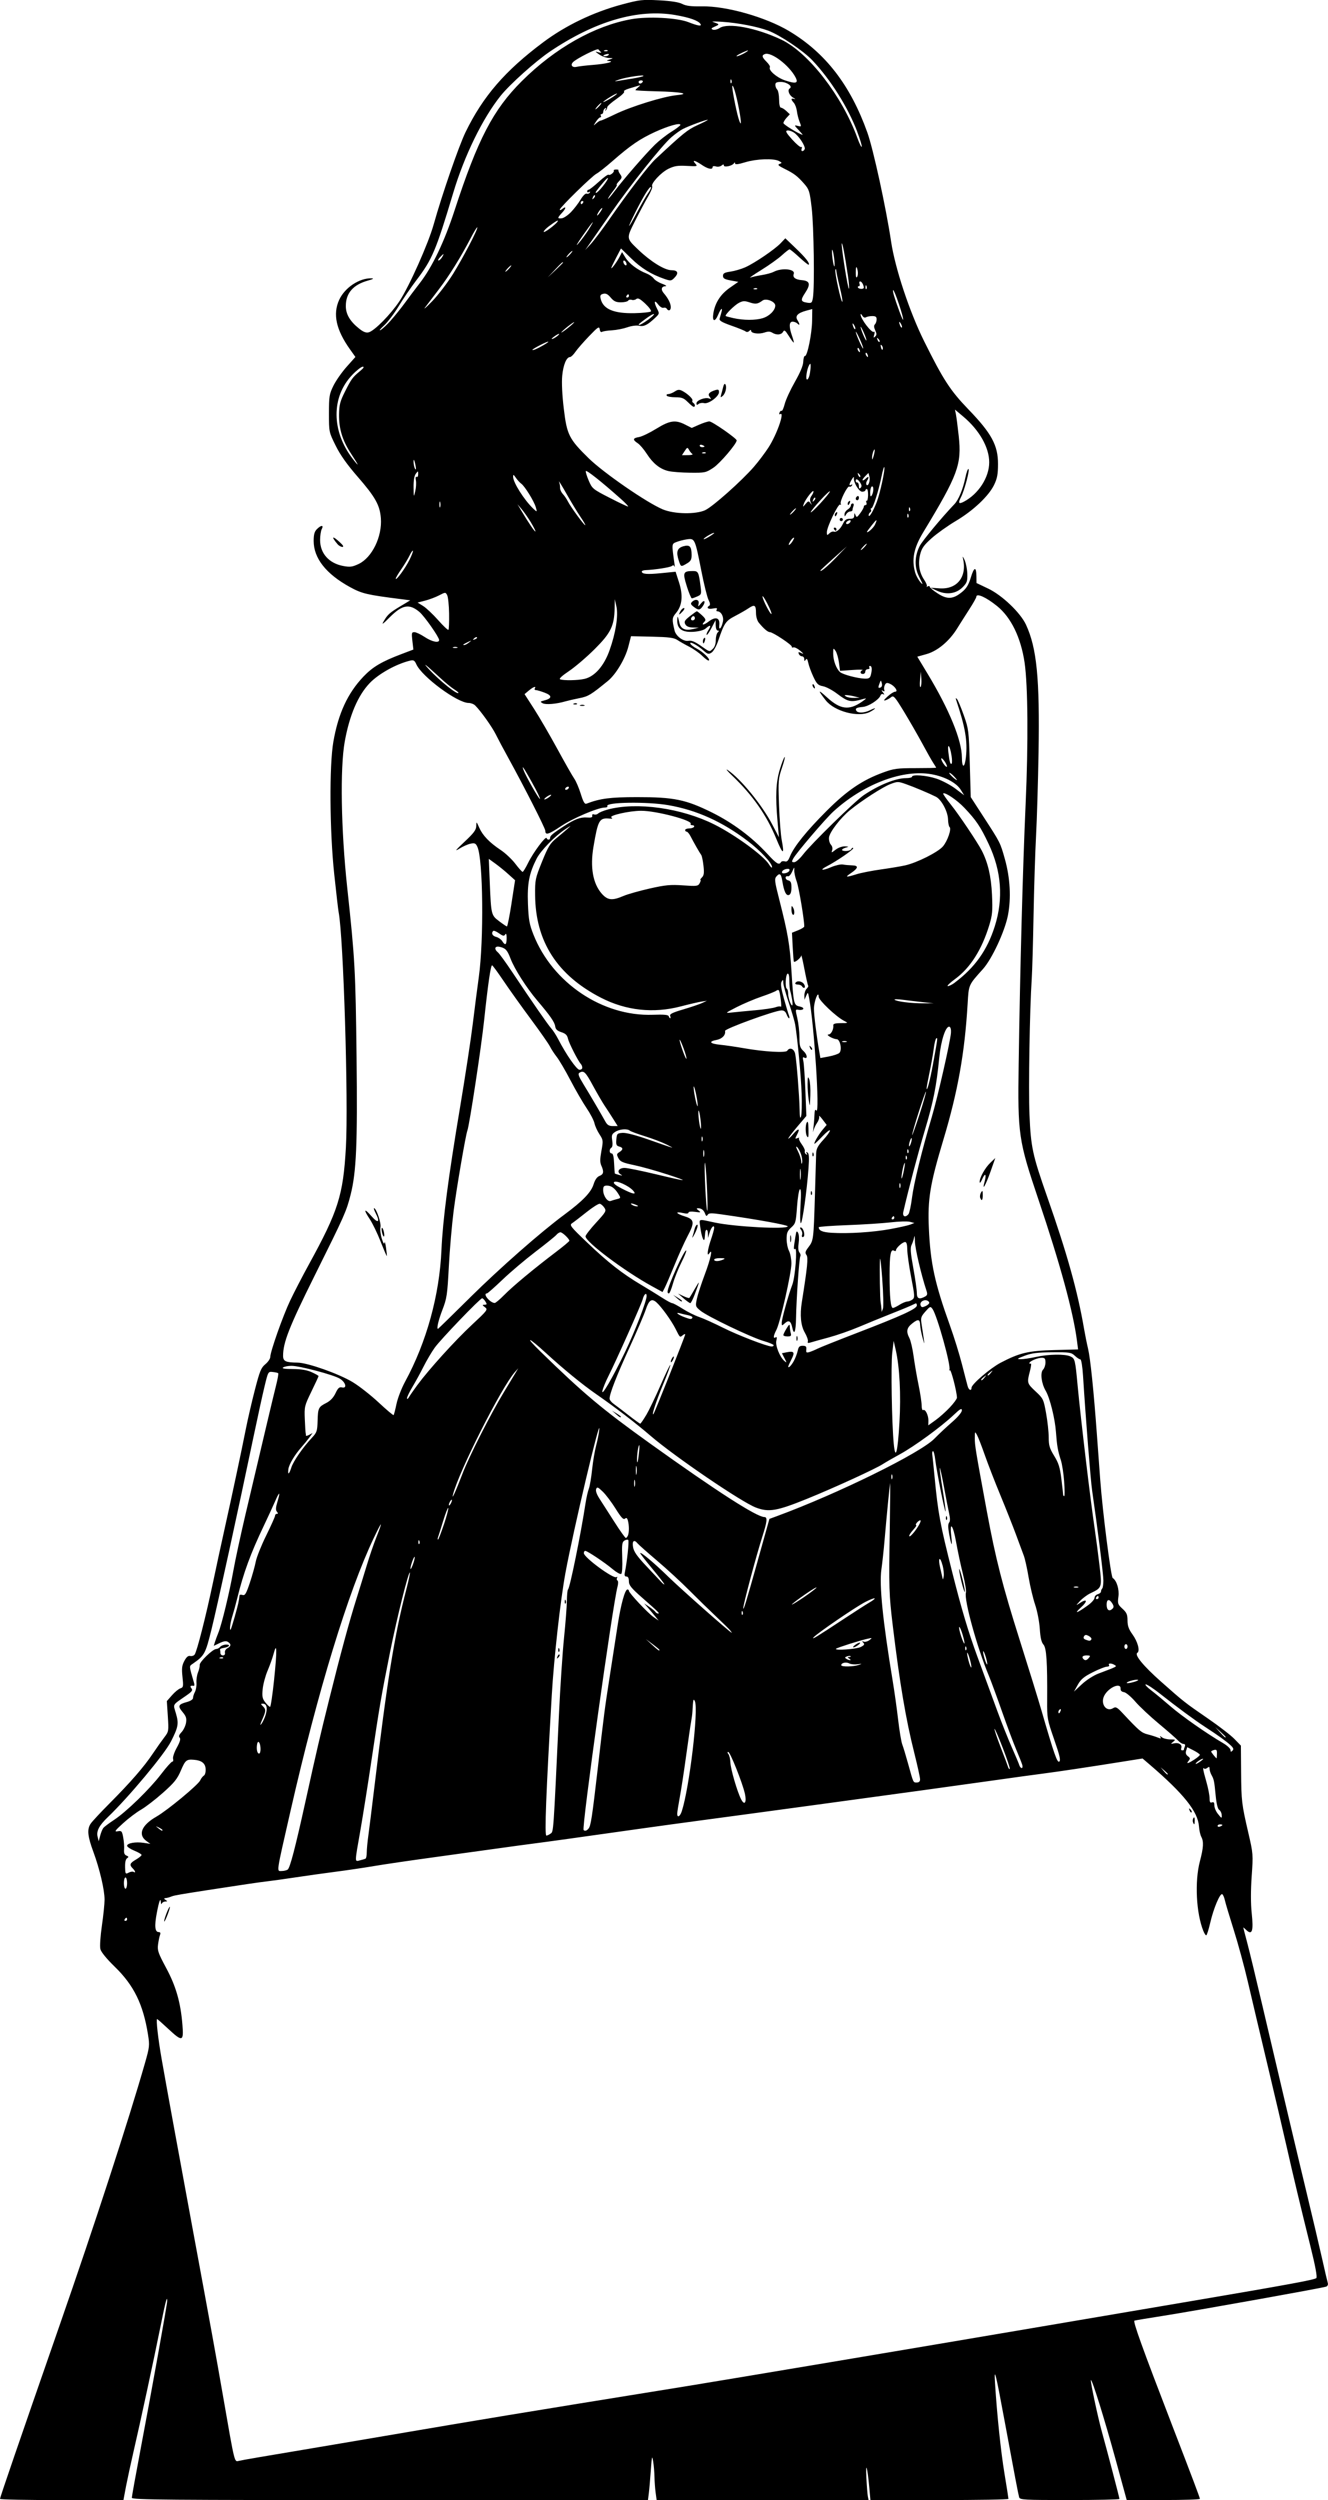 <?xml version="1.0" encoding="UTF-8" standalone="no"?>
<!-- Created with Inkscape (http://www.inkscape.org/) -->

<svg
   width="49.684mm"
   height="93.509mm"
   viewBox="0 0 49.684 93.509"
   version="1.1"
   id="svg368"
   xml:space="preserve"
   inkscape:version="1.2 (dc2aedaf03, 2022-05-15)"
   sodipodi:docname="Goth woman holding blank sign 2.svg"
   xmlns:inkscape="http://www.inkscape.org/namespaces/inkscape"
   xmlns:sodipodi="http://sodipodi.sourceforge.net/DTD/sodipodi-0.dtd"
   xmlns="http://www.w3.org/2000/svg"
   xmlns:svg="http://www.w3.org/2000/svg"
   xmlns:rdf="http://www.w3.org/1999/02/22-rdf-syntax-ns#"
   xmlns:cc="http://creativecommons.org/ns#"
   xmlns:dc="http://purl.org/dc/elements/1.1/"><title
     id="title402">Goth woman holding blank sign</title><sodipodi:namedview
     id="namedview370"
     pagecolor="#ffffff"
     bordercolor="#666666"
     borderopacity="1.0"
     inkscape:showpageshadow="2"
     inkscape:pageopacity="0.0"
     inkscape:pagecheckerboard="0"
     inkscape:deskcolor="#d1d1d1"
     inkscape:document-units="mm"
     showgrid="false"
     inkscape:zoom="0.7180275"
     inkscape:cx="402.49155"
     inkscape:cy="423.38211"
     inkscape:window-width="1920"
     inkscape:window-height="1009"
     inkscape:window-x="1912"
     inkscape:window-y="-8"
     inkscape:window-maximized="1"
     inkscape:current-layer="layer1" /><defs
     id="defs365" /><g
     inkscape:label="Lager 1"
     inkscape:groupmode="layer"
     id="layer1"
     transform="translate(1.535,22.412)"><path
       style="fill:#000000;stroke-width:0.06"
       d="m -1.535,71.052 c -2.291e-4,-0.054 0.698,-2.087 2.227,-6.484 C 2.012,60.776 3.276,56.894 3.884,54.768 4.061,54.148 4.067,54.092 4.002,53.685 3.821,52.551 3.475,51.845 2.759,51.149 2.449,50.847 2.248,50.6 2.22,50.487 2.195,50.384 2.22,50.007 2.277,49.614 2.332,49.234 2.377,48.795 2.377,48.639 2.377,48.272 2.194,47.492 1.958,46.851 1.742,46.266 1.717,46.012 1.854,45.802 c 0.054,-0.083 0.377,-0.43 0.717,-0.771 0.782,-0.786 1.279,-1.357 1.612,-1.855 0.144,-0.215 0.338,-0.489 0.43,-0.609 0.164,-0.213 0.167,-0.23 0.131,-0.786 L 4.707,41.213 4.9,40.993 C 5.006,40.873 5.147,40.757 5.213,40.736 5.324,40.701 5.331,40.664 5.292,40.308 5.258,39.987 5.271,39.881 5.363,39.708 c 0.077,-0.144 0.145,-0.201 0.216,-0.183 0.057,0.015 0.132,-0.007 0.166,-0.05 0.083,-0.1 0.421,-1.425 0.691,-2.709 0.118,-0.563 0.309,-1.443 0.423,-1.956 0.278,-1.247 0.654,-3.014 0.807,-3.791 0.068,-0.348 0.219,-0.997 0.334,-1.444 0.182,-0.706 0.233,-0.832 0.393,-0.963 0.101,-0.083 0.183,-0.205 0.184,-0.271 8.648e-4,-0.201 0.469,-1.528 0.746,-2.112 0.143,-0.302 0.459,-0.912 0.702,-1.355 1.094,-1.993 1.279,-2.578 1.381,-4.37 0.098,-1.707 -0.093,-7.891 -0.272,-8.801 -0.016,-0.083 -0.09,-0.719 -0.164,-1.414 C 10.797,8.669 10.781,6.223 10.938,5.324 11.122,4.273 11.472,3.515 12.061,2.896 12.409,2.53 12.745,2.332 13.495,2.048 l 0.436,-0.165 -0.038,-0.326 c -0.034,-0.293 -0.027,-0.326 0.075,-0.325 0.062,1.206e-4 0.235,0.081 0.384,0.18 0.272,0.181 0.542,0.238 0.542,0.115 0,-0.109 -0.55,-0.893 -0.737,-1.051 C 13.778,0.158 13.517,0.204 13.048,0.673 12.778,0.944 12.731,0.974 12.823,0.819 12.97,0.569 13.041,0.505 13.466,0.25 L 13.814,0.041 13.496,3.0257946e-4 C 12.179,-0.167 12.009,-0.207 11.555,-0.456 c -0.893,-0.49 -1.355,-1.078 -1.355,-1.724 0,-0.239 0.03,-0.349 0.12,-0.44 0.158,-0.158 0.267,-0.161 0.183,-0.004 -0.034,0.064 -0.062,0.25 -0.062,0.412 0,0.499 0.333,0.871 0.868,0.97 0.252,0.047 0.338,0.035 0.572,-0.075 0.505,-0.239 0.888,-1.028 0.833,-1.717 -0.038,-0.484 -0.211,-0.792 -0.863,-1.541 -0.402,-0.462 -0.653,-0.815 -0.828,-1.169 -0.251,-0.507 -0.251,-0.507 -0.251,-1.204 0,-0.64 0.014,-0.724 0.167,-1.037 0.092,-0.187 0.315,-0.506 0.495,-0.708 l 0.328,-0.368 -0.203,-0.285 c -0.52,-0.731 -0.648,-1.316 -0.405,-1.849 0.208,-0.458 0.756,-0.822 1.212,-0.807 0.102,0.003 0.06,0.03 -0.131,0.083 -0.555,0.153 -0.832,0.47 -0.832,0.953 0,0.306 0.154,0.569 0.493,0.841 0.159,0.128 0.262,0.169 0.363,0.143 0.214,-0.054 0.829,-0.678 1.155,-1.172 0.365,-0.553 1.079,-2.155 1.278,-2.87 0.307,-1.099 0.94,-2.931 1.19,-3.444 0.652,-1.34 1.475,-2.293 2.903,-3.361 0.846,-0.633 1.882,-1.13 2.95,-1.416 0.663,-0.177 0.757,-0.188 1.387,-0.155 0.452,0.024 0.74,0.069 0.869,0.136 0.144,0.074 0.333,0.097 0.739,0.09 0.904,-0.017 2.381,0.402 3.253,0.922 1.363,0.813 2.298,2.023 2.932,3.797 0.222,0.621 0.7,2.817 0.889,4.081 0.148,0.995 0.687,2.62 1.232,3.718 0.718,1.447 0.982,1.853 1.664,2.56 0.862,0.893 1.104,1.34 1.103,2.038 -4.75e-4,0.385 -0.03,0.542 -0.146,0.782 -0.201,0.416 -0.779,0.962 -1.429,1.348 -0.301,0.179 -0.709,0.469 -0.906,0.645 -0.29,0.258 -0.373,0.374 -0.43,0.603 -0.088,0.35 -0.037,0.678 0.146,0.949 0.077,0.114 0.122,0.227 0.1,0.251 -0.022,0.025 -0.006,0.025 0.035,0.001 0.041,-0.024 0.075,-0.017 0.075,0.014 0,0.032 0.136,0.144 0.301,0.251 0.36,0.231 0.576,0.217 0.912,-0.059 0.162,-0.133 0.245,-0.271 0.325,-0.538 0.121,-0.404 0.205,-0.422 0.21,-0.046 l 0.003,0.252 0.433,0.206 c 0.524,0.249 1.211,0.904 1.419,1.354 0.404,0.873 0.516,2.013 0.469,4.784 -0.019,1.112 -0.061,2.508 -0.093,3.104 -0.032,0.596 -0.075,1.936 -0.094,2.979 -0.019,1.043 -0.05,2.112 -0.068,2.377 -0.076,1.138 -0.126,4.115 -0.084,5.085 0.052,1.218 0.114,1.503 0.663,3.069 0.743,2.116 1.139,3.534 1.378,4.934 0.037,0.215 0.105,0.554 0.152,0.752 0.085,0.36 0.212,1.596 0.328,3.189 0.034,0.463 0.091,1.235 0.126,1.715 0.088,1.191 0.398,3.62 0.466,3.665 0.15,0.097 0.251,0.427 0.214,0.698 -0.035,0.259 -0.024,0.292 0.151,0.452 0.157,0.144 0.189,0.217 0.189,0.438 0,0.201 0.045,0.327 0.185,0.521 0.199,0.274 0.292,0.623 0.183,0.69 -0.119,0.074 0.224,0.491 0.886,1.078 0.854,0.757 0.887,0.782 1.754,1.379 0.414,0.284 0.861,0.629 0.993,0.766 l 0.241,0.248 0.008,0.98 c 0.009,1.105 0.021,1.206 0.273,2.293 0.177,0.764 0.18,0.801 0.123,1.613 -0.037,0.53 -0.037,1.026 6.1e-5,1.372 0.074,0.694 0.016,0.858 -0.22,0.622 -0.052,-0.052 -0.094,-0.086 -0.094,-0.075 6.5e-5,0.011 0.065,0.263 0.145,0.561 0.08,0.298 0.338,1.368 0.574,2.377 0.701,2.999 1.242,5.285 1.657,7.011 0.215,0.894 0.473,1.99 0.573,2.437 0.1,0.447 0.196,0.857 0.213,0.911 0.017,0.054 -0.009,0.113 -0.057,0.132 -0.129,0.05 -4.96,0.915 -6.114,1.095 -0.546,0.085 -1.025,0.166 -1.063,0.178 -0.065,0.021 0.294,1.018 1.409,3.912 0.766,1.987 1.039,2.711 1.039,2.753 -6.5e-5,0.025 -0.616,0.045 -1.369,0.045 l -1.369,-8.65e-4 -0.416,-1.519 c -0.407,-1.486 -0.881,-3.01 -0.924,-2.968 -0.029,0.029 0.263,1.402 0.41,1.93 0.194,0.697 0.659,2.473 0.659,2.517 0,0.022 -0.838,0.041 -1.861,0.041 -1.721,0 -1.864,-0.008 -1.892,-0.105 -0.035,-0.124 -0.167,-0.811 -0.548,-2.873 -0.334,-1.806 -0.396,-2.046 -0.354,-1.384 0.075,1.187 0.216,2.539 0.353,3.37 0.082,0.496 0.149,0.923 0.149,0.948 4.76e-4,0.025 -1.161,0.045 -2.582,0.045 h -2.582 l -0.042,-0.466 c -0.07,-0.771 -0.142,-1.019 -0.11,-0.376 0.016,0.314 0.041,0.633 0.056,0.707 l 0.028,0.135 h -3.965 -3.965 l -0.038,-0.279 c -0.021,-0.154 -0.04,-0.418 -0.043,-0.587 -0.003,-0.169 -0.025,-0.429 -0.049,-0.578 -0.04,-0.243 -0.049,-0.209 -0.088,0.331 -0.024,0.331 -0.057,0.717 -0.075,0.858 l -0.032,0.256 h -9.655 c -8.325,1.64e-4 -9.655,-0.012 -9.655,-0.086 0,-0.047 0.15,-0.88 0.334,-1.85 0.421,-2.223 0.99,-5.39 0.99,-5.513 0,-0.225 -0.065,0.027 -0.263,1.011 -0.243,1.209 -0.744,3.532 -0.999,4.633 -0.096,0.414 -0.22,0.989 -0.277,1.279 L 3.083,71.097 H 0.774 c -1.27,0 -2.309,-0.02 -2.309,-0.045 z m 9.598,-1.543 c 0.634,-0.105 4.763,-0.804 7.311,-1.238 0.976,-0.166 3.116,-0.519 4.754,-0.784 1.638,-0.265 3.466,-0.561 4.062,-0.657 1.56,-0.253 8.387,-1.4 12.908,-2.168 2.135,-0.362 4.856,-0.824 6.048,-1.027 3.505,-0.595 4.503,-0.779 4.567,-0.842 0.039,-0.039 -0.036,-0.444 -0.221,-1.189 -0.365,-1.466 -0.647,-2.648 -0.911,-3.815 -0.117,-0.518 -0.431,-1.858 -0.698,-2.979 -0.267,-1.121 -0.595,-2.507 -0.728,-3.081 -0.133,-0.574 -0.373,-1.454 -0.532,-1.956 -0.159,-0.502 -0.308,-1 -0.331,-1.107 -0.023,-0.107 -0.067,-0.211 -0.099,-0.23 -0.082,-0.051 -0.326,0.529 -0.451,1.072 -0.059,0.257 -0.126,0.466 -0.149,0.466 -0.023,0 -0.072,-0.074 -0.108,-0.165 -0.268,-0.667 -0.327,-1.848 -0.129,-2.603 0.136,-0.519 0.148,-0.738 0.052,-0.919 -0.038,-0.071 -0.076,-0.244 -0.086,-0.386 -0.037,-0.555 -0.569,-1.221 -1.85,-2.319 l -0.261,-0.223 -0.748,0.119 c -1.378,0.219 -2.368,0.367 -2.975,0.446 -0.331,0.043 -1.103,0.149 -1.715,0.236 -1.194,0.17 -4.176,0.58 -6.379,0.878 -0.745,0.101 -1.841,0.25 -2.437,0.331 -0.596,0.082 -1.611,0.218 -2.257,0.304 -0.645,0.086 -1.647,0.223 -2.227,0.305 -2.216,0.314 -3.598,0.506 -4.062,0.565 -0.265,0.034 -0.861,0.115 -1.324,0.18 -0.463,0.065 -1.547,0.215 -2.407,0.333 -0.861,0.118 -1.862,0.265 -2.227,0.327 -0.364,0.062 -1.014,0.159 -1.444,0.214 -0.43,0.056 -1.107,0.15 -1.504,0.211 -0.397,0.06 -0.871,0.127 -1.053,0.147 -0.29,0.033 -0.876,0.12 -2.272,0.335 -0.917,0.142 -1.194,0.19 -1.279,0.223 -0.119,0.046 -0.165,0.059 -0.256,0.069 -0.052,0.006 -0.048,0.026 0.015,0.067 0.078,0.05 0.077,0.058 -0.01,0.059 -0.055,8.65e-4 -0.114,0.035 -0.131,0.076 -0.017,0.041 -0.032,0.023 -0.035,-0.04 -0.009,-0.209 -0.066,-0.06 -0.153,0.397 -0.093,0.486 -0.07,0.711 0.072,0.711 0.06,0 0.077,0.034 0.05,0.103 -0.022,0.056 -0.055,0.217 -0.074,0.356 -0.031,0.226 0.002,0.322 0.303,0.883 0.371,0.692 0.541,1.288 0.609,2.134 0.05,0.624 -0.002,0.637 -0.54,0.135 C 4.541,53.267 4.356,53.105 4.344,53.105 c -0.048,0 0.036,0.741 0.17,1.504 0.185,1.051 0.575,3.185 1.104,6.048 0.758,4.096 0.917,4.97 1.214,6.68 0.414,2.383 0.402,2.334 0.559,2.295 0.071,-0.018 0.374,-0.073 0.672,-0.122 z M 4.606,49.45 c -0.003,-0.093 0.185,-0.57 0.214,-0.542 0.012,0.012 -0.031,0.155 -0.095,0.318 -0.064,0.164 -0.117,0.264 -0.119,0.223 z M 43.098,45.743 c -0.017,-0.044 -0.01,-0.115 0.016,-0.157 0.03,-0.049 0.047,-0.02 0.047,0.081 0,0.175 -0.017,0.196 -0.063,0.076 z m -0.128,-0.443 c -0.033,-0.086 -0.026,-0.093 0.034,-0.034 0.041,0.041 0.06,0.089 0.041,0.108 -0.019,0.019 -0.052,-0.015 -0.075,-0.074 z M 3.22,49.374 c 0,-0.033 -0.012,-0.06 -0.027,-0.06 -0.015,0 -0.043,0.027 -0.064,0.06 -0.02,0.033 -0.009,0.06 0.027,0.06 0.035,0 0.064,-0.027 0.064,-0.06 z m 0,-1.354 c 0,-0.116 -0.027,-0.211 -0.06,-0.211 -0.033,0 -0.06,0.095 -0.06,0.211 0,0.116 0.027,0.211 0.06,0.211 0.033,0 0.06,-0.095 0.06,-0.211 z m 0.242,-0.42 c 0.09,0.056 0.07,-0.028 -0.031,-0.13 -0.134,-0.134 -0.112,-0.193 0.12,-0.33 0.116,-0.068 0.211,-0.146 0.211,-0.173 0,-0.027 -0.122,-0.098 -0.271,-0.16 C 3.342,46.746 3.22,46.664 3.22,46.625 3.219,46.525 3.538,46.468 3.838,46.514 l 0.254,0.039 -0.151,-0.109 C 3.615,46.207 3.762,45.851 4.317,45.534 4.725,45.301 5.88,44.345 5.956,44.177 c 0.032,-0.071 0.094,-0.151 0.137,-0.178 0.045,-0.028 0.073,-0.137 0.065,-0.253 C 6.144,43.536 6.007,43.431 5.717,43.407 5.444,43.384 5.397,43.423 5.235,43.802 5.098,44.126 4.989,44.262 4.56,44.643 4.279,44.893 3.91,45.177 3.739,45.275 c -0.17,0.098 -0.472,0.326 -0.67,0.507 -0.307,0.28 -0.337,0.325 -0.202,0.3 0.147,-0.027 0.163,-0.01 0.208,0.232 0.027,0.144 0.042,0.346 0.033,0.449 -0.012,0.135 0.014,0.199 0.091,0.229 0.076,0.029 0.086,0.054 0.035,0.086 -0.076,0.047 -0.1,0.173 -0.085,0.448 0.008,0.149 0.023,0.16 0.131,0.103 0.067,-0.036 0.148,-0.049 0.181,-0.029 z M 9.226,47.516 c 0.087,-0.055 0.283,-0.803 0.671,-2.565 0.418,-1.898 0.537,-2.41 0.881,-3.791 0.425,-1.711 0.758,-2.938 1.024,-3.779 0.117,-0.371 0.292,-0.938 0.389,-1.26 0.097,-0.322 0.257,-0.79 0.356,-1.04 0.256,-0.645 0.218,-0.633 -0.098,0.031 -0.962,2.018 -2.09,5.713 -3.113,10.2 -0.55,2.415 -0.528,2.257 -0.325,2.256 0.074,-8.65e-4 0.171,-0.024 0.215,-0.051 z M 12.141,47.105 c 0.025,-0.014 0.045,-0.117 0.045,-0.23 0,-0.113 0.027,-0.402 0.061,-0.643 0.033,-0.241 0.129,-1.007 0.212,-1.702 0.494,-4.121 0.761,-5.778 1.212,-7.511 0.084,-0.325 0.142,-0.601 0.129,-0.615 -0.05,-0.05 -0.487,1.702 -0.741,2.971 -0.332,1.659 -0.399,2.049 -0.691,4.018 -0.132,0.89 -0.32,2.078 -0.418,2.64 -0.222,1.268 -0.22,1.185 -0.018,1.136 0.091,-0.022 0.186,-0.051 0.211,-0.065 z m -9.808,-1.15 c 0.036,-0.043 0.216,-0.179 0.401,-0.3 0.462,-0.305 1.332,-1.151 1.76,-1.712 0.196,-0.257 0.384,-0.466 0.417,-0.466 0.034,0 0.047,-0.047 0.029,-0.105 -0.018,-0.058 0.044,-0.246 0.139,-0.417 0.121,-0.219 0.152,-0.33 0.108,-0.375 -0.045,-0.045 -0.024,-0.106 0.07,-0.206 0.074,-0.078 0.149,-0.236 0.168,-0.35 0.027,-0.167 0.002,-0.245 -0.127,-0.399 -0.191,-0.227 -0.166,-0.289 0.151,-0.375 0.145,-0.039 0.238,-0.1 0.238,-0.156 0,-0.051 0.032,-0.151 0.071,-0.223 0.039,-0.072 0.065,-0.227 0.057,-0.344 -0.008,-0.117 0.018,-0.293 0.059,-0.391 0.04,-0.098 0.068,-0.222 0.062,-0.275 -0.013,-0.11 0.489,-0.596 0.616,-0.596 0.046,0 0.115,-0.037 0.153,-0.083 0.038,-0.045 0.138,-0.083 0.222,-0.083 0.185,0 0.113,0.093 -0.097,0.125 -0.082,0.013 -0.142,0.04 -0.134,0.062 0.008,0.022 0.015,0.08 0.015,0.129 0,0.05 0.043,0.09 0.095,0.09 0.058,0 0.087,-0.041 0.074,-0.105 -0.012,-0.058 0.03,-0.132 0.094,-0.165 0.14,-0.073 0.147,-0.156 0.019,-0.236 -0.068,-0.043 -0.158,-0.03 -0.313,0.044 l -0.218,0.104 0.042,-0.137 c 0.023,-0.075 0.08,-0.23 0.127,-0.345 0.128,-0.313 0.416,-1.502 0.562,-2.319 0.071,-0.397 0.275,-1.345 0.454,-2.106 0.657,-2.794 1.052,-4.463 1.152,-4.858 0.056,-0.223 0.09,-0.417 0.075,-0.432 -0.015,-0.015 -0.106,-0.036 -0.202,-0.046 -0.175,-0.02 -0.176,-0.018 -0.313,0.552 -0.076,0.314 -0.259,1.154 -0.408,1.865 -0.57,2.728 -1.368,6.385 -1.576,7.221 -0.226,0.907 -0.257,0.965 -0.693,1.27 -0.148,0.104 -0.152,0.048 0.046,0.733 0.017,0.059 0.008,0.103 -0.019,0.098 -0.12,-0.021 -0.149,0.012 -0.083,0.092 0.059,0.071 0.025,0.12 -0.188,0.268 -0.545,0.38 -0.499,0.3 -0.39,0.675 0.11,0.38 0.089,0.501 -0.187,1.046 -0.241,0.476 -1.587,2.088 -2.361,2.828 -0.326,0.312 -0.437,0.524 -0.383,0.737 l 0.042,0.166 0.055,-0.211 c 0.03,-0.116 0.084,-0.246 0.12,-0.29 z M 19.065,46.169 c 0.11,-0.081 0.101,0.044 0.311,-4.438 0.049,-1.043 0.135,-2.342 0.191,-2.888 0.056,-0.546 0.104,-1.169 0.107,-1.384 0.002,-0.215 0.021,-0.405 0.042,-0.421 0.07,-0.056 0.478,-2.064 0.656,-3.227 0.031,-0.203 0.086,-0.447 0.123,-0.542 0.036,-0.095 0.091,-0.416 0.122,-0.714 0.031,-0.298 0.099,-0.704 0.152,-0.903 0.053,-0.199 0.106,-0.469 0.118,-0.602 0.052,-0.564 -0.972,3.772 -1.265,5.356 -0.19,1.025 -0.432,3.187 -0.513,4.573 -0.214,3.67 -0.276,5.265 -0.202,5.265 0.031,0 0.101,-0.034 0.157,-0.075 z m 0.256,-6.622 c 0.023,-0.059 0.056,-0.093 0.075,-0.074 0.019,0.019 3.9e-5,0.067 -0.041,0.108 -0.059,0.059 -0.066,0.052 -0.034,-0.034 z m 0.031,-0.258 c 0.003,-0.07 0.017,-0.084 0.036,-0.036 0.017,0.043 0.015,0.095 -0.005,0.115 -0.02,0.02 -0.034,-0.016 -0.032,-0.079 z m 0.241,-1.805 c 0.003,-0.07 0.017,-0.084 0.036,-0.036 0.017,0.043 0.015,0.095 -0.005,0.115 -0.02,0.02 -0.034,-0.016 -0.032,-0.079 z M 4.543,46.036 c 0,-0.015 -0.061,-0.058 -0.135,-0.094 -0.13,-0.063 -0.131,-0.062 -0.019,0.028 0.123,0.098 0.154,0.112 0.154,0.066 z m 15.943,-0.058 c 0.083,-0.1 0.132,-0.422 0.341,-2.231 0.244,-2.116 0.258,-2.227 0.45,-3.46 0.101,-0.645 0.235,-1.512 0.298,-1.926 0.119,-0.771 0.271,-1.324 0.366,-1.324 0.029,0 0.053,0.023 0.053,0.051 0,0.08 0.708,0.833 0.922,0.982 l 0.191,0.133 -0.119,-0.147 c -0.065,-0.081 -0.187,-0.226 -0.271,-0.323 l -0.152,-0.176 0.194,0.133 c 0.107,0.073 0.21,0.159 0.229,0.191 0.02,0.032 0.063,0.057 0.096,0.057 0.074,0 0.032,-0.043 -0.595,-0.593 -0.411,-0.361 -0.496,-0.467 -0.496,-0.614 0,-0.118 -0.03,-0.177 -0.091,-0.177 -0.063,0 -0.083,-0.042 -0.063,-0.135 0.084,-0.4 0.168,-1.195 0.131,-1.232 -0.023,-0.023 -0.089,-0.013 -0.145,0.023 -0.087,0.056 -0.099,0.149 -0.081,0.637 0.013,0.346 -0.003,0.587 -0.039,0.61 -0.034,0.021 -0.179,-0.061 -0.323,-0.182 -0.295,-0.248 -0.946,-0.682 -1.023,-0.682 -0.028,0 -0.051,0.039 -0.051,0.086 0,0.159 1.102,0.97 1.219,0.897 0.036,-0.022 0.046,-0.011 0.023,0.026 -0.022,0.036 -0.015,0.081 0.015,0.1 0.033,0.021 0.034,0.113 0.003,0.23 -0.18,0.665 -1.346,9.025 -1.269,9.102 0.051,0.051 0.113,0.033 0.187,-0.056 z m 23.713,-0.131 c 0,-0.013 -0.041,-0.024 -0.09,-0.024 -0.05,0 -0.09,0.026 -0.09,0.058 0,0.032 0.041,0.043 0.09,0.024 0.05,-0.019 0.09,-0.045 0.09,-0.058 z m -0.029,-0.39 c -0.005,-0.069 -0.047,-0.148 -0.093,-0.177 -0.052,-0.032 -0.101,-0.227 -0.129,-0.522 -0.054,-0.562 -0.065,-0.613 -0.158,-0.782 -0.04,-0.072 -0.072,-0.177 -0.072,-0.233 0,-0.078 -0.019,-0.086 -0.081,-0.035 -0.044,0.037 -0.099,0.049 -0.12,0.027 -0.065,-0.065 -0.046,0.048 0.081,0.492 0.066,0.231 0.12,0.508 0.12,0.615 0,0.148 0.022,0.186 0.09,0.159 0.065,-0.025 0.09,0.007 0.09,0.114 0,0.082 0.056,0.22 0.125,0.307 0.15,0.191 0.159,0.193 0.147,0.033 z M 23.974,45.327 c 0.283,-0.872 0.63,-3.788 0.489,-4.107 -0.056,-0.126 -0.068,-0.073 -0.093,0.391 -0.004,0.083 -0.026,0.245 -0.047,0.361 -0.022,0.116 -0.107,0.698 -0.189,1.294 -0.082,0.596 -0.19,1.3 -0.24,1.565 -0.049,0.265 -0.091,0.529 -0.092,0.587 -0.004,0.175 0.105,0.118 0.172,-0.09 z m 2.358,-0.656 c -0.09,-0.403 -0.55,-1.555 -0.62,-1.555 -0.04,0 -0.039,0.027 0.004,0.078 0.036,0.043 0.069,0.185 0.075,0.316 0.01,0.25 0.252,1.08 0.4,1.373 0.128,0.254 0.217,0.122 0.142,-0.212 z m 6.555,-0.535 c 0,-0.068 -0.096,-0.505 -0.213,-0.971 -0.318,-1.262 -0.548,-2.62 -0.805,-4.75 -0.145,-1.198 -0.152,-1.419 -0.115,-3.664 0.016,-0.976 0.021,-1.735 0.012,-1.685 -0.022,0.119 -0.131,1.24 -0.205,2.106 -0.032,0.381 -0.087,0.885 -0.121,1.12 -0.083,0.575 0.053,1.927 0.42,4.145 0.066,0.397 0.159,1.061 0.207,1.474 0.048,0.414 0.118,0.829 0.154,0.923 0.037,0.094 0.135,0.419 0.219,0.722 0.203,0.735 0.187,0.701 0.326,0.701 0.083,0 0.122,-0.039 0.122,-0.123 z m 9.267,-0.198 c 0,-0.011 -0.061,-0.072 -0.135,-0.135 l -0.135,-0.115 0.115,0.135 c 0.108,0.127 0.156,0.163 0.156,0.115 z m -6.173,-0.976 c -0.161,-0.417 -0.3,-0.736 -0.309,-0.709 -0.009,0.028 0.094,0.334 0.229,0.682 0.135,0.347 0.26,0.68 0.278,0.739 0.018,0.059 0.047,0.094 0.064,0.077 0.017,-0.017 -0.101,-0.372 -0.262,-0.79 z m 0.724,0.62 c -0.023,-0.074 -0.122,-0.325 -0.221,-0.557 -0.099,-0.232 -0.337,-0.871 -0.53,-1.42 -0.193,-0.55 -0.417,-1.159 -0.499,-1.354 -0.436,-1.043 -0.932,-2.846 -0.852,-3.098 0.018,-0.058 -0.033,-0.372 -0.114,-0.697 -0.081,-0.326 -0.196,-0.868 -0.256,-1.204 -0.113,-0.637 -0.247,-0.795 -0.178,-0.21 0.05,0.428 0.006,0.386 -0.079,-0.074 -0.045,-0.245 -0.046,-0.379 -0.003,-0.43 0.042,-0.051 0.043,-0.16 0.003,-0.337 -0.033,-0.144 -0.12,-0.593 -0.194,-0.997 -0.074,-0.405 -0.145,-0.725 -0.158,-0.713 -0.013,0.013 0.036,0.379 0.108,0.815 0.072,0.436 0.121,0.802 0.108,0.815 -0.029,0.029 -0.335,-1.515 -0.385,-1.941 -0.02,-0.174 -0.058,-0.316 -0.083,-0.316 -0.025,0 -0.038,0.061 -0.027,0.135 0.01,0.074 0.049,0.447 0.085,0.827 0.13,1.36 0.2,1.739 0.664,3.581 0.343,1.362 0.595,2.207 0.933,3.129 0.255,0.695 0.592,1.616 0.75,2.046 0.158,0.43 0.401,1.04 0.54,1.354 0.139,0.314 0.267,0.619 0.285,0.677 0.018,0.058 0.058,0.105 0.089,0.105 0.031,0 0.039,-0.061 0.016,-0.135 z M 34.431,36.727 c -0.057,-0.236 -0.092,-0.44 -0.079,-0.453 0.013,-0.013 0.071,0.168 0.129,0.403 0.058,0.235 0.093,0.439 0.079,0.453 -0.014,0.014 -0.072,-0.167 -0.129,-0.403 z m -0.577,-2.372 c 0.003,-0.07 0.017,-0.084 0.036,-0.036 0.017,0.043 0.015,0.095 -0.005,0.115 -0.02,0.02 -0.034,-0.016 -0.032,-0.079 z m 9.623,9.022 c 0,-0.044 -0.232,0.097 -0.275,0.166 -0.022,0.036 0.03,0.02 0.117,-0.037 0.087,-0.057 0.158,-0.115 0.158,-0.129 z m -5.573,-0.731 c -0.258,-0.739 -0.267,-0.788 -0.262,-1.456 0.009,-1.451 -0.025,-1.966 -0.139,-2.092 -0.076,-0.084 -0.115,-0.255 -0.137,-0.592 -0.017,-0.264 -0.094,-0.662 -0.173,-0.896 -0.079,-0.232 -0.188,-0.692 -0.244,-1.022 -0.055,-0.331 -0.136,-0.696 -0.18,-0.812 -0.043,-0.116 -0.174,-0.469 -0.29,-0.783 -0.116,-0.314 -0.379,-0.978 -0.584,-1.474 -0.206,-0.496 -0.468,-1.173 -0.584,-1.504 -0.116,-0.331 -0.247,-0.669 -0.292,-0.752 -0.079,-0.146 -0.082,-0.143 -0.084,0.116 -0.002,0.262 0.03,0.462 0.452,2.742 0.326,1.761 0.588,2.787 1.23,4.814 0.325,1.026 0.689,2.204 0.809,2.618 0.48,1.657 0.595,1.985 0.671,1.921 0.057,-0.047 0.012,-0.237 -0.193,-0.825 z m 5.242,0.755 c 0.115,-0.074 0.209,-0.155 0.21,-0.179 4.33e-4,-0.024 -0.106,-0.098 -0.236,-0.165 l -0.237,-0.121 -0.041,0.13 c -0.029,0.09 -0.008,0.154 0.065,0.208 0.088,0.064 0.093,0.094 0.03,0.17 -0.108,0.13 -0.035,0.115 0.209,-0.043 z m 0.848,-0.218 c 0.005,-0.139 -0.015,-0.167 -0.105,-0.143 -0.061,0.016 -0.111,0.044 -0.111,0.062 0,0.027 0.184,0.254 0.205,0.253 0.003,0 0.008,-0.078 0.012,-0.173 z M 8.213,43.01 c -0.001,-0.234 -0.095,-0.37 -0.129,-0.186 -0.033,0.182 0.003,0.352 0.074,0.352 0.031,0 0.055,-0.074 0.055,-0.165 z M 44.499,42.86 c -0.159,-0.148 -0.451,-0.358 -0.961,-0.69 -0.387,-0.252 -1.053,-0.743 -1.674,-1.234 -0.242,-0.191 -0.481,-0.348 -0.531,-0.348 -0.05,0 0.04,0.1 0.2,0.222 0.16,0.122 0.483,0.39 0.719,0.595 0.412,0.359 1.368,1.029 1.964,1.375 0.157,0.091 0.286,0.21 0.286,0.263 0,0.075 0.016,0.08 0.072,0.025 0.056,-0.056 0.039,-0.102 -0.074,-0.208 z m -1.743,0.17 c 0,-0.014 0.016,-0.068 0.037,-0.12 0.023,-0.06 0.004,-0.095 -0.051,-0.095 -0.048,0 -0.139,-0.057 -0.202,-0.127 -0.063,-0.07 -0.385,-0.352 -0.716,-0.627 -0.331,-0.275 -0.73,-0.649 -0.887,-0.832 -0.157,-0.182 -0.347,-0.34 -0.421,-0.351 -0.086,-0.012 -0.132,-0.058 -0.127,-0.125 0.02,-0.255 -0.448,-0.058 -0.611,0.257 -0.155,0.3 0.076,0.626 0.331,0.467 0.1,-0.063 0.147,-0.037 0.366,0.197 0.612,0.655 0.695,0.725 0.929,0.784 0.132,0.033 0.303,0.087 0.38,0.119 0.107,0.045 0.129,0.041 0.094,-0.017 -0.032,-0.054 -0.017,-0.052 0.055,0.005 0.055,0.045 0.197,0.081 0.316,0.081 0.199,0 0.207,0.007 0.107,0.089 -0.101,0.083 -0.099,0.087 0.039,0.057 0.173,-0.038 0.311,0.056 0.264,0.178 -0.018,0.047 -0.003,0.086 0.034,0.086 0.037,0 0.067,-0.011 0.067,-0.025 z m 1.565,-0.475 c 0,-0.01 -0.088,-0.098 -0.196,-0.196 l -0.196,-0.177 0.177,0.196 c 0.165,0.182 0.214,0.223 0.214,0.177 z M 8.405,41.722 c 0.076,-0.255 0.037,-0.412 -0.103,-0.412 -0.088,0 -0.088,0.009 -0.002,0.095 0.121,0.121 0.118,0.178 -0.027,0.507 -0.079,0.18 -0.088,0.231 -0.027,0.152 0.051,-0.066 0.122,-0.219 0.159,-0.341 z M 38.145,41.578 c 0.021,-0.054 0.01,-0.078 -0.024,-0.057 -0.033,0.02 -0.059,0.062 -0.059,0.093 0,0.087 0.043,0.067 0.083,-0.037 z M 8.722,40.385 c 0.112,-1.073 0.104,-1.419 -0.021,-0.941 -0.039,0.149 -0.14,0.433 -0.225,0.632 -0.085,0.199 -0.167,0.51 -0.184,0.692 -0.026,0.278 -0.009,0.358 0.101,0.496 0.072,0.091 0.151,0.165 0.176,0.165 0.025,0 0.094,-0.47 0.154,-1.045 z m 30.847,-0.205 c 0.71,-0.268 0.691,-0.258 0.597,-0.318 -0.118,-0.075 -0.255,-0.073 -0.209,0.003 0.02,0.033 -0.015,0.06 -0.079,0.06 -0.064,0 -0.302,0.094 -0.53,0.209 -0.33,0.166 -0.444,0.261 -0.559,0.466 l -0.145,0.258 0.298,-0.277 c 0.17,-0.158 0.439,-0.33 0.626,-0.401 z m 1.478,0.243 c -0.04,-0.04 -0.39,0.044 -0.427,0.102 -0.017,0.027 0.079,0.021 0.212,-0.013 0.133,-0.034 0.23,-0.074 0.214,-0.089 z m -6.295,-0.769 c -0.042,-0.151 -0.087,-0.264 -0.101,-0.251 -0.013,0.013 0.01,0.148 0.05,0.301 0.041,0.152 0.086,0.265 0.101,0.251 0.015,-0.015 -0.008,-0.15 -0.05,-0.301 z m -4.152,0.205 c 0.13,-0.046 0.123,-0.049 -0.05,-0.025 -0.11,0.016 -0.25,0.002 -0.312,-0.031 -0.118,-0.063 -0.3,-0.023 -0.3,0.067 0,0.068 0.461,0.06 0.662,-0.012 z m 4.748,-0.29 c -0.041,-0.136 -0.085,-0.236 -0.099,-0.222 -0.014,0.014 0.009,0.136 0.049,0.272 0.041,0.136 0.085,0.236 0.099,0.222 0.014,-0.014 -0.009,-0.136 -0.049,-0.272 z m -5.11,0.055 c -0.074,-0.048 -0.075,-0.059 -0.005,-0.059 0.047,-8.65e-4 0.071,-0.015 0.054,-0.032 -0.017,-0.017 -0.078,-0.014 -0.135,0.008 -0.082,0.032 -0.087,0.05 -0.024,0.091 0.044,0.028 0.107,0.051 0.14,0.051 0.033,0 0.02,-0.026 -0.03,-0.058 z m 8.966,-0.03 c 0.063,-0.076 0.051,-0.09 -0.083,-0.09 -0.153,0 -0.201,0.057 -0.118,0.14 0.062,0.062 0.119,0.048 0.201,-0.05 z m -32.391,-0.006 c -0.02,-0.02 -0.072,-0.022 -0.115,-0.005 -0.048,0.019 -0.034,0.033 0.036,0.036 0.063,0.003 0.099,-0.012 0.079,-0.032 z M 23.138,39.299 c 0,-0.014 -0.115,-0.111 -0.256,-0.216 l -0.256,-0.191 0.236,0.216 c 0.23,0.211 0.276,0.243 0.276,0.191 z m 7.535,-0.111 c 0.128,-0.067 0.148,-0.101 0.09,-0.159 -0.057,-0.058 -0.053,-0.066 0.019,-0.039 0.051,0.019 0.145,-0.007 0.211,-0.058 0.113,-0.088 0.11,-0.091 -0.062,-0.053 -0.287,0.062 -1.139,0.332 -1.186,0.375 -0.084,0.078 0.768,0.017 0.928,-0.067 z m -0.22,-0.073 c 0.064,-0.049 0.144,-0.088 0.177,-0.088 0.033,0 0.008,0.04 -0.057,0.088 -0.064,0.049 -0.144,0.088 -0.177,0.088 -0.033,0 -0.008,-0.04 0.057,-0.088 z m 4.16,0.077 c -0.019,-0.048 -0.033,-0.034 -0.036,0.036 -0.003,0.063 0.012,0.099 0.032,0.079 0.02,-0.02 0.022,-0.072 0.005,-0.115 z m 6.037,-0.019 c 0,-0.05 -0.027,-0.09 -0.06,-0.09 -0.033,0 -0.06,0.041 -0.06,0.09 0,0.05 0.027,0.09 0.06,0.09 0.033,0 0.06,-0.041 0.06,-0.09 z m -6.172,-0.447 c -0.052,-0.174 -0.109,-0.303 -0.126,-0.285 -0.018,0.018 0.014,0.171 0.07,0.341 0.133,0.401 0.178,0.356 0.056,-0.056 z m 4.817,0.179 c 0.019,-0.031 -0.023,-0.088 -0.094,-0.127 -0.102,-0.054 -0.141,-0.052 -0.18,0.012 -0.033,0.054 -0.015,0.095 0.053,0.122 0.147,0.058 0.182,0.057 0.222,-0.008 z m -9.256,-0.768 c 0.392,-0.259 0.818,-0.532 0.946,-0.607 0.342,-0.201 0.232,-0.219 -0.148,-0.024 -0.364,0.187 -1.816,1.18 -1.935,1.324 -0.086,0.104 0.108,-0.014 1.137,-0.693 z m -4.256,0.43 c -0.043,-0.052 -0.284,-0.288 -0.534,-0.524 -0.25,-0.236 -0.699,-0.674 -0.997,-0.974 -0.298,-0.3 -0.839,-0.799 -1.204,-1.108 -0.364,-0.309 -0.692,-0.6 -0.729,-0.646 -0.131,-0.163 -0.212,-0.095 -0.169,0.142 0.031,0.17 0.153,0.344 0.496,0.707 0.25,0.265 0.504,0.535 0.564,0.6 0.06,0.065 0.109,0.1 0.109,0.078 0,-0.023 -0.203,-0.285 -0.451,-0.583 -0.248,-0.298 -0.451,-0.559 -0.451,-0.579 0,-0.073 0.523,0.365 1.053,0.883 0.465,0.454 2.304,2.08 2.369,2.094 0.012,0.003 -0.013,-0.038 -0.056,-0.09 z M 7.254,38.03 c 0.12,-0.422 0.152,-0.567 0.173,-0.771 0.003,-0.027 0.054,-0.034 0.113,-0.015 0.091,0.029 0.135,-0.046 0.274,-0.462 0.091,-0.273 0.19,-0.628 0.22,-0.788 0.03,-0.16 0.204,-0.596 0.388,-0.97 0.184,-0.373 0.334,-0.709 0.334,-0.747 0,-0.038 0.03,-0.068 0.068,-0.068 0.05,0 0.05,-0.021 1.773e-4,-0.081 -0.05,-0.06 -0.045,-0.156 0.021,-0.373 0.118,-0.392 0.079,-0.401 -0.086,-0.02 -0.074,0.172 -0.265,0.585 -0.424,0.92 -0.494,1.034 -0.76,1.759 -0.995,2.714 -0.057,0.232 -0.141,0.537 -0.186,0.679 -0.076,0.239 -0.113,0.547 -0.059,0.489 0.013,-0.014 0.085,-0.242 0.16,-0.506 z M 26.248,37.869 c -0.019,-0.048 -0.033,-0.034 -0.036,0.036 -0.003,0.063 0.012,0.099 0.032,0.079 0.02,-0.02 0.022,-0.072 0.005,-0.115 z m 12.925,-0.243 c 0.133,-0.097 0.242,-0.221 0.242,-0.277 -4.75e-4,-0.056 0.054,-0.116 0.12,-0.134 0.067,-0.018 0.121,-0.063 0.121,-0.1 0,-0.037 0.02,-0.088 0.045,-0.113 0.025,-0.025 0.045,-0.161 0.045,-0.302 0,-0.221 -0.223,-2.001 -0.422,-3.364 -0.056,-0.382 -0.243,-2.742 -0.34,-4.288 -0.023,-0.359 -0.065,-0.617 -0.101,-0.617 -0.034,0 -0.127,-0.061 -0.206,-0.135 -0.133,-0.125 -0.197,-0.135 -0.846,-0.13 -0.556,0.004 -0.771,0.032 -1.033,0.131 -0.283,0.107 -0.305,0.126 -0.15,0.128 0.099,0.001 0.357,-0.036 0.572,-0.084 0.477,-0.105 1.084,-0.115 1.29,-0.021 0.171,0.078 0.181,0.115 0.273,1.104 0.115,1.228 0.479,4.281 0.639,5.356 0.049,0.331 0.129,0.938 0.177,1.35 0.099,0.842 0.099,0.842 -0.343,1.052 -0.117,0.056 -0.292,0.186 -0.387,0.289 -0.157,0.169 -0.159,0.178 -0.025,0.087 0.293,-0.197 0.334,-0.096 0.062,0.152 -0.287,0.261 -0.149,0.218 0.269,-0.085 z m 0.919,0.126 c 0.051,-0.051 0.045,-0.104 -0.025,-0.21 -0.108,-0.164 -0.2,-0.136 -0.2,0.061 0,0.211 0.098,0.276 0.225,0.149 z m -13.282,-1.778 0.441,-1.576 0.275,-0.101 c 2.291,-0.844 5.383,-2.366 5.903,-2.905 0.15,-0.155 0.441,-0.428 0.647,-0.607 0.226,-0.196 0.375,-0.373 0.375,-0.445 0,-0.097 -0.06,-0.063 -0.316,0.179 -0.46,0.435 -1.467,1.17 -2.011,1.466 -0.259,0.142 -0.539,0.303 -0.622,0.358 -0.255,0.171 -1.844,0.899 -2.852,1.307 -1.124,0.455 -1.421,0.506 -1.904,0.324 -0.535,-0.202 -3.036,-1.904 -3.939,-2.681 -0.562,-0.483 -1.33,-1.072 -2.046,-1.568 -0.509,-0.353 -1.214,-0.929 -1.864,-1.525 -0.677,-0.621 -0.829,-0.664 -0.21,-0.06 1.593,1.556 2.298,2.148 4.09,3.432 2.496,1.789 4.001,2.757 4.286,2.757 0.121,0 0.103,0.168 -0.074,0.722 -0.23,0.718 -0.726,2.576 -0.717,2.689 0.008,0.1 0.107,-0.227 0.539,-1.767 z m -5.305,-5.499 -0.142,-0.124 0.165,0.101 c 0.091,0.055 0.165,0.111 0.165,0.124 0,0.047 -0.05,0.02 -0.189,-0.101 z m 7.506,6.493 c 0.024,-0.039 -0.164,0.072 -0.419,0.249 -0.255,0.176 -0.48,0.347 -0.5,0.379 -0.02,0.032 0.169,-0.08 0.419,-0.249 0.25,-0.169 0.475,-0.339 0.5,-0.379 z m 10.555,0.371 c 0,-0.033 -0.012,-0.06 -0.027,-0.06 -0.015,0 -0.043,0.027 -0.064,0.06 -0.02,0.033 -0.009,0.06 0.027,0.06 0.035,0 0.064,-0.027 0.064,-0.06 z m -0.767,-0.401 c -0.041,-0.017 -0.109,-0.017 -0.15,0 -0.041,0.017 -0.007,0.03 0.075,0.03 0.083,0 0.117,-0.014 0.075,-0.03 z m -5.069,-0.798 c -0.102,-0.38 -0.181,-0.289 -0.088,0.101 0.045,0.19 0.088,0.373 0.094,0.406 0.006,0.033 0.022,-0.012 0.036,-0.101 0.014,-0.088 -0.005,-0.271 -0.041,-0.406 z M 13.982,35.834 c 0,-0.05 -0.036,0.004 -0.081,0.12 -0.045,0.116 -0.081,0.251 -0.081,0.301 0,0.05 0.036,-0.004 0.081,-0.12 0.045,-0.116 0.081,-0.251 0.081,-0.301 z m 0.171,-0.613 c -0.019,-0.048 -0.033,-0.034 -0.036,0.036 -0.003,0.063 0.012,0.099 0.032,0.079 0.02,-0.02 0.022,-0.072 0.005,-0.115 z m 0.923,-0.624 c 0.105,-0.317 0.177,-0.59 0.159,-0.608 -0.018,-0.018 -0.105,0.207 -0.195,0.5 -0.089,0.293 -0.175,0.567 -0.191,0.608 -0.016,0.041 -0.014,0.075 0.003,0.075 0.017,0 0.118,-0.259 0.223,-0.575 z m 6.883,0.42 c 0.046,-0.121 0.046,-0.376 -0.002,-0.553 -0.027,-0.102 -0.056,-0.121 -0.112,-0.074 -0.057,0.048 -0.142,-0.044 -0.349,-0.375 -0.15,-0.241 -0.367,-0.528 -0.481,-0.637 -0.181,-0.174 -0.212,-0.186 -0.247,-0.095 -0.025,0.066 0.022,0.2 0.127,0.361 0.092,0.141 0.341,0.529 0.553,0.862 0.212,0.333 0.406,0.605 0.43,0.605 0.024,0 0.06,-0.043 0.081,-0.095 z m 10.709,-0.129 c 0.172,-0.218 0.284,-0.438 0.223,-0.438 -0.027,0 -0.083,0.041 -0.124,0.09 -0.041,0.05 -0.053,0.09 -0.027,0.09 0.026,0 -0.007,0.061 -0.074,0.135 -0.151,0.167 -0.22,0.286 -0.167,0.286 0.022,0 0.098,-0.074 0.169,-0.164 z M 15.373,33.698 c 0,-0.033 -0.026,-0.02 -0.058,0.03 -0.032,0.05 -0.058,0.117 -0.058,0.15 0,0.033 0.026,0.02 0.058,-0.03 0.032,-0.05 0.058,-0.117 0.058,-0.15 z m 0.396,-0.993 c 0.251,-0.655 1.054,-2.235 1.553,-3.056 0.187,-0.307 0.383,-0.632 0.436,-0.722 l 0.097,-0.163 -0.126,0.141 c -0.499,0.559 -2.097,3.717 -2.317,4.583 -0.061,0.24 0.102,-0.118 0.357,-0.782 z m 22.509,0.295 C 38.256,32.699 38.2,32.34 38.155,32.203 38.042,31.858 38.008,31.662 37.971,31.15 37.935,30.643 37.743,29.87 37.586,29.604 c -0.16,-0.274 -0.21,-0.675 -0.098,-0.788 0.05,-0.05 0.091,-0.171 0.091,-0.268 0,-0.144 -0.025,-0.176 -0.138,-0.176 -0.162,0 -0.462,0.129 -0.463,0.199 -2.27e-4,0.027 0.022,0.035 0.05,0.017 0.028,-0.017 0.014,0.109 -0.03,0.28 -0.116,0.446 -0.111,0.46 0.213,0.763 0.284,0.265 0.297,0.292 0.391,0.816 0.054,0.298 0.098,0.704 0.098,0.901 -1.21e-4,0.304 0.032,0.411 0.204,0.692 0.167,0.271 0.217,0.432 0.271,0.874 0.036,0.298 0.066,0.562 0.066,0.587 1.2e-4,0.025 0.018,0.045 0.039,0.045 0.021,0 0.02,-0.246 -0.003,-0.547 z m -16.062,-0.04 c -0.015,-0.058 -0.028,-0.011 -0.028,0.105 0,0.116 0.012,0.163 0.028,0.105 0.015,-0.058 0.015,-0.153 0,-0.211 z m 9.627,-0.211 c -0.017,-0.041 -0.03,-0.007 -0.03,0.075 0,0.083 0.014,0.117 0.03,0.075 0.017,-0.041 0.017,-0.109 0,-0.15 z m -9.565,-0.301 c -0.014,-0.074 -0.026,-0.014 -0.026,0.135 0,0.149 0.012,0.21 0.026,0.135 0.014,-0.074 0.014,-0.196 0,-0.271 z m -12.915,0.03 c 0.08,-0.242 0.431,-0.75 0.766,-1.108 0.19,-0.203 0.207,-0.253 0.218,-0.634 0.013,-0.486 0.033,-0.526 0.328,-0.676 0.149,-0.076 0.264,-0.198 0.342,-0.362 0.094,-0.198 0.143,-0.241 0.243,-0.217 0.202,0.049 0.14,-0.194 -0.084,-0.33 -0.235,-0.143 -1.507,-0.48 -1.808,-0.478 -0.121,4.75e-4 -0.26,0.027 -0.309,0.059 -0.063,0.041 0.047,0.059 0.361,0.061 0.313,0.002 0.529,0.038 0.707,0.118 0.141,0.064 0.256,0.129 0.256,0.145 0,0.016 -0.12,0.276 -0.267,0.578 -0.259,0.533 -0.267,0.563 -0.247,1.042 0.011,0.271 0.026,0.507 0.034,0.523 0.007,0.017 0.01,0.052 0.006,0.078 -0.004,0.026 0.051,0.016 0.122,-0.022 l 0.13,-0.07 -0.126,0.172 c -0.069,0.095 -0.198,0.254 -0.287,0.353 -0.256,0.287 -0.471,0.648 -0.494,0.827 -0.029,0.234 0.024,0.205 0.111,-0.06 z M 22.375,31.892 c 0.023,-0.234 0.017,-0.308 -0.017,-0.211 -0.051,0.148 -0.085,0.645 -0.041,0.597 0.012,-0.014 0.038,-0.188 0.057,-0.386 z m 9.741,-1.106 c 0.06,-1.04 0.007,-2.066 -0.141,-2.715 l -0.076,-0.331 -0.053,0.451 c -0.053,0.455 -0.017,2.628 0.056,3.391 0.063,0.655 0.148,0.339 0.214,-0.796 z m 1.887,-0.56 c 0.147,-0.157 0.266,-0.32 0.264,-0.363 -0.009,-0.244 -0.222,-1.067 -0.265,-1.028 -0.028,0.026 -0.036,0.019 -0.017,-0.014 0.071,-0.126 -0.462,-2.042 -0.633,-2.276 -0.077,-0.105 -0.092,-0.1 -0.266,0.098 -0.171,0.195 -0.181,0.23 -0.138,0.502 0.026,0.161 0.062,0.401 0.08,0.533 0.029,0.213 0.024,0.206 -0.049,-0.06 -0.045,-0.165 -0.085,-0.374 -0.088,-0.463 -0.008,-0.228 -0.073,-0.244 -0.294,-0.07 -0.211,0.165 -0.238,0.302 -0.107,0.555 0.047,0.091 0.117,0.395 0.155,0.674 0.038,0.279 0.121,0.762 0.185,1.071 0.064,0.31 0.116,0.657 0.116,0.771 0,0.116 0.025,0.192 0.057,0.172 0.08,-0.05 0.202,0.2 0.196,0.403 l -0.005,0.169 0.271,-0.194 c 0.149,-0.107 0.391,-0.323 0.538,-0.48 z m -11.365,0.296 c 0.103,-0.174 0.344,-0.674 0.535,-1.112 0.191,-0.438 0.358,-0.786 0.37,-0.773 0.013,0.013 -0.111,0.348 -0.275,0.744 -0.265,0.641 -0.44,1.18 -0.355,1.096 0.039,-0.039 1.187,-2.919 1.187,-2.979 0,-0.025 -0.041,-0.01 -0.092,0.031 -0.109,0.09 -0.099,0.099 -0.27,-0.241 -0.155,-0.308 -0.525,-0.82 -0.711,-0.987 -0.181,-0.161 -0.284,-0.091 -0.404,0.274 -0.058,0.176 -0.33,0.81 -0.604,1.408 -0.483,1.054 -0.748,1.732 -0.748,1.916 0,0.049 0.069,0.138 0.153,0.197 0.084,0.059 0.334,0.25 0.557,0.424 0.222,0.174 0.419,0.316 0.436,0.316 0.018,1.77e-4 0.117,-0.142 0.22,-0.316 z m 0.923,-2.001 c 0,-0.033 0.026,-0.101 0.058,-0.15 0.032,-0.05 0.058,-0.063 0.058,-0.03 0,0.033 -0.026,0.101 -0.058,0.15 -0.032,0.05 -0.058,0.063 -0.058,0.03 z M 13.299,30.098 c 0.045,-0.216 0.19,-0.591 0.322,-0.833 0.799,-1.469 1.286,-3.23 1.36,-4.924 0.049,-1.124 0.254,-2.699 0.694,-5.326 0.194,-1.159 0.411,-2.58 0.481,-3.159 0.071,-0.579 0.17,-1.351 0.221,-1.715 0.194,-1.387 0.163,-4.408 -0.051,-4.877 -0.061,-0.135 -0.099,-0.153 -0.255,-0.121 -0.1,0.02 -0.291,0.105 -0.424,0.188 -0.187,0.118 -0.143,0.06 0.195,-0.257 0.349,-0.327 0.438,-0.445 0.441,-0.59 0.004,-0.179 0.005,-0.178 0.112,0.063 0.13,0.292 0.384,0.556 0.805,0.835 0.171,0.114 0.416,0.344 0.544,0.512 0.128,0.168 0.251,0.305 0.273,0.305 0.023,0 0.116,-0.153 0.208,-0.341 0.19,-0.387 0.659,-1.016 0.69,-0.924 0.028,0.083 0.131,0.077 0.131,-0.008 0,-0.08 0.096,-0.161 0.511,-0.433 0.406,-0.266 0.627,-0.349 0.875,-0.328 0.151,0.012 0.204,-0.006 0.191,-0.066 -0.011,-0.05 0.016,-0.07 0.068,-0.05 0.047,0.018 0.116,0.002 0.153,-0.035 0.037,-0.037 0.196,-0.103 0.353,-0.146 1.083,-0.295 2.771,-0.058 4.003,0.562 0.781,0.393 1.839,1.168 2.037,1.492 0.062,0.101 0.112,0.144 0.112,0.094 C 27.349,9.871 26.906,9.397 26.435,9.04 25.483,8.318 24.53,7.888 23.476,7.704 22.678,7.565 21.094,7.589 21.187,7.739 c 0.018,0.029 -0.022,0.052 -0.088,0.052 -0.262,0 -1.195,0.397 -1.649,0.7 -0.468,0.313 -0.584,0.346 -0.584,0.167 0,-0.09 -0.778,-1.621 -1.373,-2.703 C 17.31,5.625 17.095,5.22 17.014,5.056 16.877,4.778 16.457,4.188 16.243,3.974 c -0.052,-0.052 -0.162,-0.094 -0.246,-0.094 -0.421,0 -1.751,-0.984 -1.956,-1.447 C 13.977,2.29 13.938,2.266 13.812,2.296 13.296,2.418 12.627,2.79 12.295,3.139 11.856,3.6 11.541,4.338 11.363,5.324 c -0.179,0.993 -0.14,3.298 0.091,5.446 0.291,2.7 0.313,3.102 0.351,6.349 0.038,3.257 -0.008,4.306 -0.223,5.155 -0.158,0.624 -0.214,0.75 -1.347,3.029 -0.949,1.909 -1.179,2.495 -1.179,2.995 0,0.205 0.097,0.251 0.542,0.255 0.378,0.004 1.538,0.414 2.061,0.729 0.24,0.144 0.677,0.487 0.971,0.761 0.294,0.274 0.546,0.487 0.561,0.473 0.014,-0.014 0.063,-0.203 0.108,-0.418 z m -0.594,-6.074 c -0.122,-0.308 -0.302,-0.68 -0.4,-0.828 -0.252,-0.379 -0.222,-0.439 0.059,-0.119 0.253,0.288 0.331,0.225 0.151,-0.123 -0.05,-0.098 -0.076,-0.178 -0.057,-0.178 0.085,0 0.275,0.558 0.242,0.71 -0.019,0.089 0.003,0.284 0.05,0.433 0.053,0.168 0.091,0.225 0.099,0.15 0.008,-0.066 0.034,0.015 0.057,0.181 0.024,0.165 0.038,0.308 0.031,0.317 -0.007,0.009 -0.112,-0.236 -0.234,-0.543 z m 0.057,-0.32 c -0.022,-0.088 -0.027,-0.174 -0.01,-0.19 0.017,-0.017 0.048,0.042 0.07,0.13 0.022,0.088 0.027,0.174 0.01,0.19 -0.017,0.017 -0.048,-0.042 -0.07,-0.13 z m 1.316,5.69 c 0.432,-0.586 1.405,-1.661 2.037,-2.25 0.591,-0.55 0.61,-0.575 0.494,-0.663 -0.108,-0.082 -0.109,-0.092 -0.015,-0.093 0.091,-0.002 0.095,-0.019 0.031,-0.122 -0.041,-0.066 -0.096,-0.12 -0.121,-0.12 -0.076,0 -1.551,1.536 -1.774,1.847 -0.114,0.159 -0.303,0.478 -0.419,0.71 -0.117,0.232 -0.304,0.574 -0.416,0.76 -0.112,0.186 -0.203,0.376 -0.202,0.421 0.001,0.049 0.03,0.034 0.071,-0.038 0.038,-0.066 0.18,-0.27 0.314,-0.452 z m 7.769,-1.233 c 0.375,-0.779 0.81,-1.907 0.81,-2.102 0,-0.149 -0.1,-0.063 -0.148,0.127 -0.044,0.177 -0.995,2.306 -1.287,2.883 -0.099,0.196 -0.197,0.437 -0.218,0.536 -0.055,0.262 0.381,-0.486 0.843,-1.444 z m 12.966,1.329 c 0,-0.127 0.703,-0.73 1.083,-0.93 0.708,-0.372 1.042,-0.451 2.008,-0.477 l 0.895,-0.024 -0.04,-0.31 c -0.139,-1.085 -0.626,-2.873 -1.447,-5.306 -0.743,-2.205 -0.774,-2.417 -0.736,-5.054 0.051,-3.506 0.155,-7.399 0.26,-9.719 0.103,-2.285 0.087,-4.444 -0.039,-5.302 -0.138,-0.933 -0.505,-1.688 -1.028,-2.111 -0.407,-0.33 -0.776,-0.496 -0.776,-0.349 0,0.033 -0.118,0.243 -0.262,0.466 -0.144,0.223 -0.35,0.548 -0.458,0.722 -0.293,0.474 -0.735,0.843 -1.146,0.957 l -0.344,0.096 0.386,0.639 c 0.813,1.346 1.28,2.487 1.283,3.131 0.002,0.416 0.106,0.406 0.151,-0.015 0.064,-0.601 -0.024,-1.115 -0.369,-2.146 -0.021,-0.062 -0.011,-0.071 0.032,-0.028 0.034,0.034 0.148,0.305 0.254,0.602 0.185,0.522 0.192,0.582 0.227,1.805 l 0.036,1.265 0.487,0.751 c 0.619,0.954 0.618,0.951 0.789,1.562 0.199,0.709 0.24,1.466 0.115,2.11 -0.118,0.603 -0.596,1.63 -0.934,2.007 -0.548,0.611 -0.53,0.57 -0.574,1.312 -0.11,1.842 -0.367,3.274 -0.907,5.073 -0.501,1.668 -0.591,2.217 -0.543,3.31 0.058,1.308 0.222,2.063 0.79,3.641 0.149,0.414 0.351,1.064 0.448,1.444 0.097,0.381 0.194,0.753 0.215,0.827 0.042,0.149 0.144,0.185 0.144,0.05 z m 0.324,-7.102 c -0.018,-0.048 -0.005,-0.136 0.03,-0.196 0.054,-0.093 0.064,-0.08 0.065,0.087 0.002,0.206 -0.04,0.254 -0.095,0.109 z m 0.164,-0.601 c 0.081,-0.294 0.021,-0.351 -0.093,-0.089 -0.052,0.119 -0.09,0.16 -0.091,0.097 -0.004,-0.162 0.204,-0.532 0.406,-0.724 l 0.179,-0.17 -0.177,0.501 c -0.185,0.523 -0.332,0.776 -0.224,0.385 z m 0.001,7.322 c 0.075,-0.095 0.073,-0.098 -0.023,-0.023 -0.058,0.045 -0.105,0.093 -0.105,0.105 0,0.05 0.049,0.018 0.128,-0.083 z m 0.241,-0.181 c 0.075,-0.095 0.073,-0.098 -0.023,-0.023 -0.058,0.045 -0.105,0.093 -0.105,0.105 0,0.05 0.049,0.018 0.128,-0.083 z m -7.369,-0.455 c 0.055,-0.105 0.117,-0.273 0.138,-0.372 0.03,-0.142 0.069,-0.18 0.186,-0.178 0.118,0.002 0.145,0.03 0.133,0.139 -0.013,0.117 0.005,0.131 0.12,0.095 0.074,-0.023 0.21,-0.08 0.301,-0.126 0.091,-0.046 0.755,-0.311 1.474,-0.588 1.688,-0.649 2.241,-0.903 2.241,-1.028 0,-0.053 -0.02,-0.088 -0.045,-0.076 -0.227,0.108 -0.43,0.193 -0.948,0.398 -0.331,0.131 -0.864,0.349 -1.183,0.484 -0.32,0.135 -0.825,0.311 -1.123,0.391 -0.298,0.08 -0.601,0.164 -0.674,0.187 -0.098,0.031 -0.126,0.021 -0.104,-0.039 0.016,-0.045 -0.037,-0.196 -0.118,-0.336 -0.147,-0.254 -0.185,-0.651 -0.109,-1.13 0.21,-1.32 0.245,-1.67 0.175,-1.765 -0.061,-0.083 -0.048,-0.134 0.073,-0.293 0.189,-0.249 0.193,-0.279 0.242,-1.913 0.022,-0.761 0.044,-1.482 0.047,-1.602 0.005,-0.167 0.066,-0.282 0.262,-0.495 0.141,-0.153 0.255,-0.312 0.254,-0.354 -6.92e-4,-0.042 -0.124,0.052 -0.274,0.209 -0.15,0.157 -0.285,0.286 -0.301,0.286 -0.05,0 0.145,-0.34 0.301,-0.526 l 0.151,-0.179 -0.155,-0.204 c -0.085,-0.112 -0.142,-0.164 -0.127,-0.114 0.016,0.05 -0.019,0.158 -0.077,0.241 -0.058,0.083 -0.12,0.219 -0.138,0.301 -0.018,0.082 -0.018,0.041 -0.001,-0.091 0.017,-0.132 0.036,-0.356 0.041,-0.498 0.007,-0.188 0.026,-0.235 0.07,-0.174 0.138,0.189 -0.078,-3.193 -0.268,-4.202 -0.044,-0.235 -0.047,-0.237 -0.11,-0.09 l -0.065,0.15 -0.004,-0.161 c -0.002,-0.089 0.036,-0.201 0.084,-0.249 0.048,-0.048 0.075,-0.1 0.059,-0.116 -0.016,-0.016 -0.079,-0.297 -0.142,-0.624 -0.062,-0.327 -0.116,-0.554 -0.119,-0.505 -0.005,0.083 -0.235,0.274 -0.275,0.229 -0.009,-0.011 -0.029,-0.258 -0.044,-0.55 l -0.027,-0.531 0.23,-0.092 c 0.127,-0.051 0.23,-0.115 0.23,-0.144 0,-0.255 -0.204,-1.468 -0.283,-1.68 -0.055,-0.149 -0.096,-0.338 -0.091,-0.421 0.008,-0.134 -1.82e-4,-0.129 -0.076,0.046 -0.047,0.108 -0.117,0.189 -0.156,0.181 -0.126,-0.029 -0.124,0.118 0.003,0.151 0.098,0.026 0.123,0.081 0.123,0.272 0,0.16 -0.031,0.252 -0.092,0.275 -0.104,0.04 -0.186,-0.128 -0.247,-0.509 -0.046,-0.285 -0.095,-0.328 -0.219,-0.189 -0.084,0.094 -0.074,0.178 0.107,0.886 0.321,1.261 0.391,1.673 0.453,2.669 0.076,1.224 0.086,1.269 0.303,1.313 0.096,0.019 0.158,0.061 0.138,0.093 -0.02,0.032 -0.096,0.047 -0.169,0.033 -0.132,-0.025 -0.132,-0.022 -0.054,0.31 0.043,0.185 0.079,0.506 0.08,0.715 9.08e-4,0.33 0.021,0.398 0.157,0.523 0.146,0.135 0.155,0.321 0.012,0.233 -0.044,-0.027 -0.052,0.017 -0.024,0.134 0.022,0.096 0.057,0.597 0.077,1.114 l 0.037,0.94 -0.339,0.4 c -0.187,0.22 -0.338,0.42 -0.337,0.444 0.001,0.024 0.082,-0.049 0.179,-0.163 0.203,-0.237 0.276,-0.227 0.147,0.02 -0.08,0.155 -0.079,0.166 0.015,0.129 0.057,-0.022 0.085,-0.021 0.062,0.001 -0.022,0.022 0.022,0.125 0.099,0.229 0.077,0.103 0.129,0.22 0.115,0.258 -0.014,0.038 0.007,0.09 0.047,0.115 0.049,0.03 0.057,0.019 0.024,-0.034 -0.034,-0.055 -0.025,-0.064 0.029,-0.031 0.059,0.036 0.068,0.18 0.038,0.596 -0.059,0.833 -0.235,2.079 -0.289,2.046 -0.026,-0.016 -0.03,-0.317 -0.009,-0.668 0.027,-0.441 0.019,-0.626 -0.024,-0.599 -0.035,0.022 -0.083,0.317 -0.107,0.656 -0.041,0.578 -0.055,0.627 -0.217,0.773 -0.143,0.128 -0.173,0.204 -0.173,0.429 0,0.15 0.04,0.351 0.09,0.446 0.049,0.095 0.09,0.308 0.09,0.473 -1.2e-4,0.357 -0.418,2.203 -0.561,2.479 -0.116,0.224 -0.129,0.344 -0.031,0.283 0.049,-0.03 0.057,0.006 0.028,0.123 -0.045,0.179 0.132,0.62 0.307,0.766 0.088,0.073 0.088,0.063 -9.08e-4,-0.108 l -0.097,-0.188 0.185,-0.037 c 0.27,-0.054 0.306,0.001 0.172,0.264 -0.066,0.129 -0.12,0.251 -0.12,0.271 0,0.082 0.128,-0.052 0.221,-0.231 z m 0.089,-0.824 c 0,-0.083 0.014,-0.117 0.03,-0.075 0.017,0.041 0.017,0.109 0,0.15 -0.017,0.041 -0.03,0.007 -0.03,-0.075 z m -0.491,-0.126 c 0,-0.028 0.054,-0.14 0.12,-0.248 0.095,-0.156 0.12,-0.172 0.121,-0.077 6.92e-4,0.066 0.016,0.178 0.035,0.248 0.029,0.106 0.008,0.128 -0.121,0.128 -0.086,0 -0.155,-0.023 -0.155,-0.051 z m 0.331,-0.294 c -0.052,-0.235 -0.131,-0.278 -0.275,-0.148 -0.112,0.101 -0.117,0.1 -0.117,-0.017 0,-0.14 0.259,-1.073 0.395,-1.421 0.109,-0.28 0.196,-1.401 0.105,-1.344 -0.062,0.038 -0.06,6.92e-4 0.014,-0.468 0.032,-0.201 0.048,-0.222 0.099,-0.13 0.034,0.062 0.043,0.226 0.021,0.378 -0.026,0.172 -0.015,0.299 0.029,0.353 0.038,0.046 0.054,0.11 0.034,0.141 -0.043,0.07 -0.148,1.581 -0.161,2.31 -0.009,0.53 -0.072,0.68 -0.145,0.347 z m -0.076,-3.31 c 0,-0.116 0.012,-0.163 0.028,-0.105 0.015,0.058 0.015,0.153 0,0.211 -0.015,0.058 -0.028,0.011 -0.028,-0.105 z m 0.446,-0.151 c 0.019,-0.05 0.002,-0.131 -0.039,-0.181 -0.043,-0.052 -0.049,-0.089 -0.013,-0.089 0.066,0 0.134,0.139 0.134,0.276 0,0.047 -0.026,0.085 -0.058,0.085 -0.032,0 -0.043,-0.041 -0.023,-0.091 z m 0.327,-1.569 c 0.003,-0.07 0.017,-0.084 0.036,-0.036 0.017,0.043 0.015,0.095 -0.005,0.115 -0.02,0.02 -0.034,-0.016 -0.032,-0.079 z m 0.06,-1.444 c 0.003,-0.07 0.017,-0.084 0.036,-0.036 0.017,0.043 0.015,0.095 -0.005,0.115 -0.02,0.02 -0.034,-0.016 -0.032,-0.079 z m -0.206,-0.672 c -0.058,-0.094 -0.062,-0.41 -0.007,-0.507 0.042,-0.074 0.059,-0.014 0.065,0.226 0.008,0.32 -0.003,0.372 -0.058,0.281 z m 0.066,-1.362 c -0.025,-0.162 -0.043,-0.433 -0.041,-0.602 0.003,-0.262 0.012,-0.286 0.062,-0.161 0.032,0.081 0.051,0.352 0.041,0.602 -0.017,0.448 -0.018,0.45 -0.062,0.161 z m 0.049,-1.945 c -0.033,-0.086 -0.026,-0.093 0.034,-0.034 0.041,0.041 0.06,0.089 0.041,0.108 -0.019,0.019 -0.052,-0.015 -0.075,-0.074 z m -0.305,-2.304 c -0.02,-0.033 -0.091,-0.06 -0.158,-0.06 -0.066,0 -0.104,-0.027 -0.083,-0.06 0.063,-0.103 0.263,-0.066 0.331,0.06 0.066,0.123 -0.017,0.178 -0.09,0.06 z m -0.346,-2.682 c -0.025,-0.025 -0.044,-0.115 -0.043,-0.201 0.002,-0.136 0.009,-0.142 0.064,-0.048 0.069,0.118 0.051,0.322 -0.021,0.249 z m -0.707,16.113 c 0,-0.027 -0.169,-0.098 -0.376,-0.158 -0.473,-0.137 -2.122,-0.929 -2.371,-1.139 -0.181,-0.152 -0.185,-0.166 -0.127,-0.44 0.033,-0.155 0.165,-0.562 0.294,-0.904 0.221,-0.588 0.314,-1.018 0.173,-0.8 -0.105,0.162 -0.07,-0.133 0.06,-0.511 0.066,-0.192 0.12,-0.388 0.12,-0.434 0,-0.142 -0.115,-0.022 -0.174,0.181 l -0.056,0.193 -0.005,-0.176 c -0.005,-0.163 -0.086,-0.175 -0.101,-0.016 -0.004,0.039 -0.012,0.125 -0.018,0.191 -0.019,0.203 -0.115,-0.023 -0.162,-0.382 -0.047,-0.357 -0.116,-0.333 0.546,-0.193 0.751,0.159 2.683,0.26 2.722,0.143 0.017,-0.05 -1.104,-0.254 -2.472,-0.449 -0.388,-0.056 -0.482,-0.053 -0.523,0.014 -0.04,0.064 -0.06,0.056 -0.095,-0.037 -0.052,-0.14 -0.138,-0.207 -0.263,-0.206 -0.071,6.92e-4 -0.067,0.019 0.02,0.084 0.098,0.074 0.083,0.08 -0.135,0.05 -0.149,-0.02 -0.245,-0.009 -0.245,0.029 0,0.04 -0.076,0.045 -0.211,0.014 -0.312,-0.07 -0.256,0.025 0.075,0.128 0.36,0.112 0.375,0.225 0.098,0.746 -0.111,0.209 -0.327,0.687 -0.48,1.062 -0.153,0.375 -0.318,0.758 -0.365,0.851 l -0.087,0.169 -0.403,-0.221 c -1.027,-0.564 -2.479,-1.654 -2.479,-1.862 0,-0.044 0.178,-0.275 0.395,-0.511 0.372,-0.405 0.39,-0.438 0.309,-0.561 -0.048,-0.072 -0.124,-0.138 -0.17,-0.147 -0.046,-0.009 -0.27,0.133 -0.498,0.315 -0.228,0.182 -0.469,0.367 -0.534,0.41 -0.111,0.074 -0.076,0.12 0.566,0.732 0.772,0.737 1.307,1.156 2.008,1.572 0.265,0.157 0.621,0.377 0.792,0.487 0.171,0.111 0.34,0.202 0.375,0.202 0.035,0 0.212,0.095 0.392,0.21 0.181,0.116 0.459,0.254 0.618,0.308 0.159,0.054 0.56,0.235 0.891,0.401 0.548,0.276 1.636,0.696 1.82,0.703 0.041,0.001 0.075,-0.019 0.075,-0.046 z m -3.372,-1.755 -0.208,-0.179 0.199,0.095 c 0.11,0.052 0.211,0.084 0.225,0.07 0.014,-0.014 0.11,-0.173 0.212,-0.352 0.192,-0.336 0.19,-0.311 -0.014,0.23 -0.066,0.174 -0.139,0.316 -0.163,0.316 -0.024,0 -0.137,-0.081 -0.251,-0.179 z m -0.247,-0.005 -0.142,-0.124 0.165,0.101 c 0.091,0.055 0.165,0.111 0.165,0.124 0,0.047 -0.05,0.02 -0.189,-0.101 z m -0.353,-0.236 c 0,-0.197 0.638,-1.61 0.7,-1.548 0.017,0.017 -0.066,0.22 -0.183,0.453 -0.117,0.233 -0.259,0.587 -0.315,0.788 -0.056,0.201 -0.124,0.366 -0.152,0.366 -0.028,0 -0.05,-0.026 -0.05,-0.059 z m 0.937,-2.077 c 0.023,-0.066 0.055,-0.182 0.071,-0.257 0.016,-0.075 0.056,-0.153 0.089,-0.173 0.074,-0.045 0.006,0.189 -0.115,0.4 -0.053,0.092 -0.07,0.103 -0.045,0.03 z m -8.338,2.3 c 1.149,-1.134 2.651,-2.454 3.55,-3.119 0.677,-0.501 0.991,-0.826 1.085,-1.127 0.054,-0.173 0.129,-0.279 0.221,-0.314 0.155,-0.059 0.172,-0.157 0.069,-0.385 -0.054,-0.118 -0.053,-0.247 0.003,-0.552 0.07,-0.382 0.067,-0.407 -0.072,-0.618 -0.08,-0.121 -0.165,-0.307 -0.188,-0.414 -0.023,-0.106 -0.157,-0.363 -0.297,-0.569 -0.14,-0.207 -0.411,-0.674 -0.601,-1.038 -0.19,-0.364 -0.421,-0.757 -0.512,-0.873 -0.091,-0.116 -0.206,-0.292 -0.255,-0.391 -0.049,-0.099 -0.372,-0.561 -0.718,-1.027 -0.345,-0.465 -0.804,-1.108 -1.019,-1.427 -0.215,-0.319 -0.408,-0.582 -0.428,-0.583 -0.052,-0.003 -0.154,0.694 -0.297,2.044 -0.107,1.013 -0.549,3.919 -0.628,4.137 -0.068,0.186 -0.405,2.156 -0.514,3.003 -0.066,0.516 -0.147,1.455 -0.18,2.087 -0.055,1.053 -0.075,1.187 -0.24,1.615 -0.151,0.393 -0.226,0.714 -0.165,0.711 0.008,-4.76e-4 0.543,-0.522 1.188,-1.16 z m 8.331,0.744 c 0.019,-0.03 -0.054,-0.073 -0.162,-0.095 -0.108,-0.022 -0.25,-0.054 -0.316,-0.073 -0.182,-0.05 -0.049,0.062 0.17,0.143 0.243,0.09 0.267,0.092 0.309,0.025 z m 7.104,-1.449 c -0.041,-0.546 -0.08,-0.871 -0.087,-0.722 -0.018,0.361 0.001,1.465 0.027,1.604 0.012,0.061 0.025,0.165 0.029,0.231 l 0.008,0.12 0.048,-0.12 c 0.026,-0.066 0.015,-0.567 -0.026,-1.113 z m 0.646,0.963 c 0.108,-0.066 0.239,-0.12 0.291,-0.12 0.052,-1.21e-4 0.138,-0.034 0.192,-0.075 0.091,-0.069 0.087,-0.134 -0.046,-0.827 -0.08,-0.414 -0.146,-0.881 -0.147,-1.038 -0.002,-0.195 -0.028,-0.286 -0.081,-0.286 -0.096,0 -0.342,0.221 -0.342,0.307 0,0.034 -0.03,0.043 -0.067,0.02 -0.131,-0.081 -0.172,0.135 -0.172,0.907 -2.27e-4,0.826 0.041,1.234 0.125,1.234 0.028,0 0.14,-0.054 0.248,-0.12 z m 1.111,-0.086 c -0.012,-0.036 -0.06,-0.072 -0.107,-0.08 -0.134,-0.024 -0.257,0.084 -0.216,0.189 0.031,0.08 0.063,0.084 0.191,0.026 0.085,-0.039 0.144,-0.099 0.132,-0.135 z M 17.333,26.02 c 0.314,-0.321 1.102,-0.976 1.938,-1.61 0.273,-0.207 0.496,-0.393 0.496,-0.415 0,-0.07 -0.26,-0.317 -0.334,-0.317 -0.04,0 -0.109,0.044 -0.153,0.097 -0.044,0.053 -0.394,0.336 -0.776,0.627 -0.383,0.292 -0.939,0.762 -1.236,1.046 -0.297,0.283 -0.56,0.516 -0.585,0.516 -0.171,0.003 0.108,0.35 0.288,0.359 0.034,0.002 0.197,-0.135 0.361,-0.303 z m 15.735,0.065 c 0.092,-0.049 0.103,-0.091 0.058,-0.226 -0.195,-0.585 -0.431,-1.596 -0.432,-1.85 -4.75e-4,-0.165 -0.013,-0.233 -0.027,-0.15 -0.015,0.083 -0.058,0.213 -0.096,0.289 -0.055,0.109 -0.042,0.292 0.064,0.873 0.073,0.404 0.133,0.822 0.132,0.93 -0.001,0.209 0.088,0.249 0.3,0.135 z M 25.515,24.701 c 0.097,-0.041 0.076,-0.053 -0.105,-0.056 -0.124,-0.002 -0.226,0.023 -0.226,0.056 0,0.072 0.164,0.072 0.331,0 z m 6.258,-1.143 c 0.331,-0.06 0.669,-0.136 0.752,-0.169 l 0.15,-0.059 -0.168,-0.044 c -0.092,-0.024 -0.417,-0.015 -0.722,0.021 -0.305,0.035 -1.035,0.082 -1.622,0.104 -0.587,0.022 -1.068,0.057 -1.067,0.078 0.003,0.128 0.137,0.186 0.482,0.208 0.613,0.039 1.539,-0.019 2.195,-0.139 z m 0.15,-0.422 c 0,-0.033 -0.012,-0.06 -0.027,-0.06 -0.015,0 -0.043,0.027 -0.064,0.06 -0.02,0.033 -0.009,0.06 0.027,0.06 0.035,0 0.064,-0.027 0.064,-0.06 z m 0.531,-0.138 c 0.035,-0.043 0.094,-0.318 0.131,-0.611 0.067,-0.537 0.367,-1.759 0.747,-3.042 0.215,-0.725 0.68,-2.771 0.711,-3.123 0.01,-0.119 -0.012,-0.215 -0.054,-0.23 -0.139,-0.048 -0.321,0.505 -0.386,1.172 -0.103,1.053 -0.216,1.623 -0.537,2.698 -0.25,0.835 -0.612,2.209 -0.805,3.048 -0.041,0.18 0.074,0.233 0.194,0.088 z m -7.543,-1.078 c -0.025,-0.506 -0.059,-0.884 -0.074,-0.84 -0.037,0.106 0.049,1.831 0.089,1.791 0.017,-0.017 0.01,-0.445 -0.015,-0.951 z m -2.646,0.734 c -0.165,-0.071 -0.26,-0.071 -0.15,0 0.05,0.032 0.131,0.057 0.181,0.055 0.06,-0.002 0.049,-0.021 -0.03,-0.055 z m -0.714,-0.218 c 0.143,-0.036 0.144,-0.041 0.047,-0.195 -0.137,-0.217 -0.264,-0.309 -0.428,-0.309 -0.112,0 -0.139,0.033 -0.139,0.167 0,0.215 0.165,0.454 0.283,0.408 0.049,-0.019 0.156,-0.051 0.237,-0.071 z m 0.595,-0.322 c -0.166,-0.183 -0.63,-0.39 -0.705,-0.315 -0.044,0.044 0.044,0.118 0.29,0.245 0.424,0.219 0.573,0.244 0.415,0.069 z m 9.998,-0.257 c -0.017,-0.041 -0.03,-0.007 -0.03,0.075 0,0.083 0.014,0.117 0.03,0.075 0.017,-0.041 0.017,-0.109 0,-0.15 z m -3.728,-0.512 c -0.014,-0.091 -0.025,-0.017 -0.025,0.165 0,0.182 0.011,0.257 0.025,0.165 0.014,-0.091 0.014,-0.24 0,-0.331 z m -5.008,0.162 c -0.397,-0.13 -0.948,-0.284 -1.225,-0.342 -0.424,-0.089 -0.515,-0.129 -0.582,-0.259 -0.071,-0.137 -0.067,-0.162 0.036,-0.226 0.15,-0.094 0.147,-0.169 -0.008,-0.21 -0.103,-0.027 -0.121,-0.072 -0.105,-0.263 0.018,-0.216 0.032,-0.231 0.23,-0.247 0.131,-0.01 0.497,0.084 0.963,0.247 1.042,0.365 1.028,0.361 0.692,0.191 -0.165,-0.084 -0.531,-0.224 -0.812,-0.311 -0.281,-0.087 -0.537,-0.182 -0.569,-0.21 -0.093,-0.084 -0.387,-0.059 -0.546,0.045 -0.128,0.084 -0.143,0.128 -0.112,0.323 0.022,0.139 0.01,0.242 -0.03,0.268 -0.091,0.056 -0.085,0.215 0.009,0.215 0.05,4.76e-4 0.081,0.124 0.091,0.372 0.009,0.204 0.022,0.377 0.03,0.383 0.008,0.006 0.082,0.03 0.165,0.052 0.123,0.033 0.131,0.029 0.048,-0.024 -0.156,-0.098 -0.063,-0.242 0.154,-0.24 0.104,0.001 0.622,0.106 1.152,0.233 1.23,0.295 1.317,0.296 0.421,0.002 z m 8.896,-0.268 c 0.025,-0.155 0.02,-0.198 -0.013,-0.12 -0.028,0.066 -0.068,0.242 -0.088,0.391 -0.044,0.327 0.043,0.094 0.101,-0.271 z m -3.87,-0.477 c -0.037,-0.113 -0.105,-0.236 -0.15,-0.274 -0.051,-0.043 -0.039,0.018 0.033,0.158 0.064,0.125 0.119,0.296 0.123,0.38 0.005,0.103 0.016,0.118 0.035,0.047 0.015,-0.058 -0.003,-0.198 -0.04,-0.311 z m 3.951,0.075 c -0.019,-0.048 -0.033,-0.034 -0.036,0.036 -0.003,0.063 0.012,0.099 0.032,0.079 0.02,-0.02 0.022,-0.072 0.005,-0.115 z M 24.804,20.624 c -0.015,-0.058 -0.028,-0.011 -0.028,0.105 0,0.116 0.012,0.163 0.028,0.105 0.015,-0.058 0.015,-0.153 0,-0.211 z m 7.642,-0.026 c -0.019,-0.048 -0.033,-0.034 -0.036,0.036 -0.003,0.063 0.012,0.099 0.032,0.079 0.02,-0.02 0.022,-0.072 0.005,-0.115 z m 0.131,-0.41 c 0,-0.057 -0.019,-0.046 -0.052,0.03 -0.028,0.066 -0.052,0.161 -0.052,0.211 0,0.057 0.019,0.046 0.052,-0.03 0.028,-0.066 0.052,-0.161 0.052,-0.211 z m -7.835,-0.075 c -0.017,-0.041 -0.03,-0.007 -0.03,0.075 0,0.083 0.014,0.117 0.03,0.075 0.017,-0.041 0.017,-0.109 0,-0.15 z m 8.366,-1.693 c -0.018,-0.059 -0.526,1.532 -0.517,1.621 0.003,0.031 0.124,-0.309 0.27,-0.756 0.145,-0.447 0.257,-0.836 0.248,-0.865 z m -8.438,1.018 c -0.023,-0.186 -0.055,-0.326 -0.07,-0.311 -0.015,0.015 -0.009,0.18 0.015,0.367 0.023,0.186 0.055,0.326 0.07,0.311 0.015,-0.015 0.009,-0.18 -0.015,-0.367 z m -3.255,0.013 c -0.088,-0.141 -0.233,-0.364 -0.322,-0.496 -0.089,-0.132 -0.29,-0.478 -0.447,-0.767 -0.279,-0.515 -0.344,-0.576 -0.505,-0.475 -0.061,0.038 -0.026,0.136 0.15,0.423 0.238,0.387 0.666,1.117 0.825,1.405 0.069,0.125 0.137,0.165 0.275,0.165 h 0.184 z m 7.04,-0.978 c -0.022,-0.645 -0.148,-1.989 -0.239,-2.558 -0.019,-0.116 -0.126,-0.484 -0.239,-0.819 -0.113,-0.334 -0.206,-0.673 -0.207,-0.752 -0.002,-0.126 -0.009,-0.131 -0.063,-0.04 -0.044,0.076 -0.021,0.249 0.086,0.632 0.081,0.29 0.166,0.575 0.189,0.633 0.023,0.058 0.026,0.105 0.005,0.105 -0.021,0 -0.064,-0.068 -0.095,-0.15 -0.039,-0.103 -0.101,-0.149 -0.194,-0.145 -0.26,0.01 -2.123,0.688 -2.107,0.767 0.031,0.15 -0.107,0.298 -0.315,0.337 -0.317,0.06 -0.256,0.142 0.134,0.181 0.19,0.019 0.59,0.077 0.888,0.13 0.76,0.133 1.566,0.18 1.62,0.094 0.09,-0.146 0.262,-0.073 0.299,0.127 0.053,0.284 0.154,1.571 0.163,2.061 0.005,0.3 0.021,0.378 0.054,0.271 0.026,-0.083 0.036,-0.475 0.022,-0.873 z M 24.518,18.567 c -0.04,-0.203 -0.084,-0.357 -0.099,-0.343 -0.014,0.014 0.007,0.192 0.046,0.395 0.04,0.203 0.084,0.357 0.099,0.343 0.014,-0.014 -0.007,-0.192 -0.046,-0.395 z m 8.85,-1.163 c 0.18,-0.986 0.184,-1.016 0.127,-0.981 -0.029,0.018 -0.071,0.188 -0.095,0.379 -0.024,0.191 -0.094,0.591 -0.157,0.888 -0.063,0.298 -0.112,0.569 -0.111,0.602 0.008,0.16 0.125,-0.282 0.236,-0.888 z m -13.118,0.118 c 0,-0.043 -0.023,-0.104 -0.052,-0.135 -0.109,-0.12 -0.448,-0.787 -0.484,-0.952 -0.028,-0.13 -0.089,-0.19 -0.247,-0.241 -0.152,-0.049 -0.215,-0.108 -0.23,-0.215 -0.023,-0.164 -0.179,-0.389 -0.677,-0.976 -0.397,-0.468 -0.844,-1.169 -0.992,-1.555 -0.125,-0.326 -0.186,-0.395 -0.402,-0.445 -0.19,-0.045 -0.23,0.076 -0.069,0.21 0.053,0.044 0.296,0.379 0.54,0.745 0.759,1.136 1.328,1.958 1.453,2.096 0.066,0.073 0.183,0.254 0.26,0.403 0.302,0.583 0.691,1.142 0.795,1.143 0.058,4.75e-4 0.105,-0.034 0.105,-0.077 z m 3.787,-0.73 c -0.172,-0.461 -0.203,-0.401 -0.038,0.072 0.072,0.206 0.139,0.352 0.149,0.323 0.009,-0.029 -0.041,-0.206 -0.111,-0.395 z m 5.83,0.177 c 0.112,-0.104 0.032,-0.511 -0.101,-0.514 -0.139,-0.003 -0.43,-0.173 -0.301,-0.176 0.096,-0.002 0.195,-0.197 0.176,-0.348 -0.006,-0.051 0.084,-0.075 0.279,-0.076 0.288,-4.75e-4 0.288,-4.75e-4 0.122,-0.087 -0.302,-0.157 -0.947,-0.77 -0.949,-0.901 -0.004,-0.263 -0.174,0.168 -0.176,0.447 -0.002,0.233 0.1,1.047 0.208,1.661 l 0.033,0.187 0.315,-0.059 c 0.173,-0.033 0.351,-0.092 0.394,-0.133 z m 0.266,-0.432 c -0.041,-0.017 -0.109,-0.017 -0.15,0 -0.041,0.017 -0.007,0.03 0.075,0.03 0.083,0 0.117,-0.014 0.075,-0.03 z m -6.596,-0.952 c -0.026,-0.068 0.088,-0.125 0.49,-0.243 0.288,-0.085 0.605,-0.192 0.705,-0.239 l 0.181,-0.085 -0.211,0.033 c -0.116,0.018 -0.458,0.098 -0.76,0.177 -1.027,0.27 -2.053,0.16 -2.99,-0.321 -1.64,-0.842 -2.452,-2.106 -2.467,-3.836 -0.005,-0.577 0.006,-0.629 0.259,-1.255 0.225,-0.557 0.303,-0.685 0.532,-0.873 0.148,-0.121 0.339,-0.283 0.426,-0.36 0.149,-0.133 0.145,-0.132 -0.075,0.01 -0.387,0.25 -0.932,0.807 -1.086,1.111 -0.281,0.555 -0.353,0.932 -0.324,1.691 0.023,0.591 0.054,0.766 0.206,1.149 0.714,1.809 2.588,3.066 4.468,2.999 0.416,-0.015 0.575,-4.76e-4 0.593,0.055 0.014,0.041 0.039,0.075 0.057,0.075 0.017,0 0.016,-0.04 -0.003,-0.089 z m 3.152,-0.208 c 0.349,-0.031 0.705,-0.083 0.791,-0.116 0.087,-0.033 0.176,-0.041 0.199,-0.019 0.044,0.043 -0.024,-0.524 -0.073,-0.609 -0.015,-0.026 -0.059,-0.022 -0.098,0.009 -0.038,0.031 -0.286,0.131 -0.551,0.221 -0.265,0.09 -0.685,0.268 -0.933,0.395 -0.427,0.218 -0.438,0.229 -0.211,0.203 0.132,-0.015 0.526,-0.053 0.874,-0.085 z m 1.41,-0.41 c -0.021,-0.124 -0.052,-0.266 -0.07,-0.316 -0.018,-0.05 -0.032,-0.22 -0.032,-0.379 2e-6,-0.181 -0.024,-0.281 -0.065,-0.267 -0.076,0.025 -0.102,0.518 -0.03,0.563 0.027,0.016 0.049,0.094 0.049,0.173 0,0.159 0.098,0.452 0.152,0.452 0.019,0 0.017,-0.102 -0.003,-0.226 z m 4.906,0.105 c -0.215,-0.023 -0.554,-0.063 -0.752,-0.089 -0.199,-0.026 -0.343,-0.028 -0.32,-0.004 0.061,0.066 0.627,0.138 1.072,0.136 l 0.391,-0.002 -0.391,-0.041 z m 1.18,-0.732 c 0.754,-0.565 1.214,-1.212 1.497,-2.105 0.328,-1.035 0.251,-2.069 -0.23,-3.084 C 35.15,8.509 34.986,8.266 34.545,7.802 34.268,7.51 33.815,7.204 33.752,7.267 c -0.014,0.014 0.114,0.199 0.284,0.41 0.305,0.38 0.995,1.407 1.16,1.726 0.23,0.445 0.35,0.963 0.382,1.646 0.028,0.61 0.015,0.757 -0.101,1.141 -0.278,0.914 -0.709,1.596 -1.274,2.011 -0.202,0.148 -0.327,0.27 -0.278,0.27 0.049,0 0.167,-0.059 0.262,-0.13 z M 17.42,12.681 c -4.32e-4,-0.154 -0.018,-0.199 -0.054,-0.142 -0.044,0.069 -0.084,0.061 -0.232,-0.043 -0.098,-0.07 -0.196,-0.11 -0.217,-0.089 -0.083,0.083 -0.031,0.188 0.112,0.224 0.083,0.021 0.184,0.091 0.225,0.157 0.112,0.179 0.166,0.144 0.165,-0.107 z m 0.181,-1.303 0.134,-0.867 -0.245,-0.221 C 17.356,10.168 17.135,9.988 16.999,9.89 l -0.247,-0.179 0.037,0.891 c 0.05,1.204 0.053,1.217 0.351,1.442 0.139,0.105 0.269,0.193 0.29,0.196 0.021,0.003 0.098,-0.385 0.172,-0.862 z m 4.186,-0.278 c 0.156,-0.067 0.598,-0.192 0.983,-0.279 0.595,-0.134 0.781,-0.151 1.253,-0.118 0.515,0.036 0.559,0.03 0.619,-0.083 0.036,-0.067 0.049,-0.121 0.028,-0.121 -0.02,0 0.006,-0.043 0.058,-0.095 0.074,-0.074 0.086,-0.169 0.056,-0.436 -0.021,-0.188 -0.059,-0.369 -0.084,-0.402 -0.055,-0.072 -0.285,-0.476 -0.404,-0.707 -0.047,-0.091 -0.11,-0.165 -0.141,-0.165 -0.031,0 -0.056,-0.027 -0.056,-0.06 0,-0.033 0.066,-0.06 0.147,-0.06 0.081,0 0.164,-0.027 0.184,-0.06 0.02,-0.033 -0.007,-0.06 -0.06,-0.06 -0.054,0 -0.083,-0.024 -0.065,-0.053 0.079,-0.128 -1.285,-0.488 -1.851,-0.488 -0.437,0 -1.224,0.177 -1.115,0.251 0.058,0.039 0.038,0.051 -0.069,0.041 -0.384,-0.035 -0.432,0.049 -0.602,1.058 -0.129,0.763 -0.021,1.374 0.31,1.75 0.218,0.248 0.39,0.267 0.807,0.088 z m 8.723,-0.814 c 0.165,-0.051 0.579,-0.132 0.92,-0.18 0.34,-0.048 0.745,-0.116 0.9,-0.151 0.446,-0.1 1.232,-0.496 1.414,-0.711 0.174,-0.207 0.329,-0.663 0.246,-0.724 -0.027,-0.02 -0.053,-0.15 -0.057,-0.289 C 33.923,7.934 33.684,7.489 33.478,7.387 33.206,7.252 32.672,7.027 32.365,6.919 c -0.298,-0.106 -0.322,-0.106 -0.589,-0.004 -0.286,0.109 -1.076,0.619 -1.513,0.976 -0.352,0.288 -0.762,0.822 -0.783,1.021 -0.01,0.094 0.022,0.214 0.071,0.269 0.054,0.06 0.072,0.142 0.046,0.211 -0.038,0.1 -0.024,0.097 0.127,-0.021 0.101,-0.079 0.246,-0.131 0.358,-0.127 0.126,0.005 0.148,0.016 0.067,0.036 -0.215,0.052 -0.245,0.138 -0.047,0.138 0.103,0 0.2,-0.034 0.214,-0.075 0.015,-0.041 0.046,-0.057 0.07,-0.036 0.041,0.038 -0.607,0.485 -0.992,0.684 -0.29,0.15 -0.166,0.173 0.164,0.031 0.161,-0.069 0.36,-0.114 0.442,-0.099 0.082,0.015 0.239,0.029 0.349,0.032 0.246,0.005 0.23,0.102 -0.049,0.29 -0.235,0.159 -0.198,0.167 0.209,0.042 z m -2.51,-0.137 c 0.018,-0.055 -0.018,-0.074 -0.111,-0.06 -0.076,0.011 -0.149,0.056 -0.164,0.1 -0.018,0.055 0.018,0.074 0.111,0.06 0.076,-0.011 0.149,-0.056 0.164,-0.1 z M 27.683,9.835 c 0.021,-0.034 0.086,-0.048 0.144,-0.029 0.08,0.025 0.128,-0.022 0.196,-0.193 0.143,-0.357 0.621,-0.95 1.373,-1.701 0.758,-0.758 1.332,-1.147 2.113,-1.432 0.396,-0.145 0.529,-0.162 1.212,-0.162 0.422,-4.45e-5 0.767,-0.008 0.767,-0.017 0,-0.009 -0.047,-0.088 -0.105,-0.175 C 33.325,6.039 33.142,5.717 32.977,5.409 32.811,5.102 32.502,4.564 32.29,4.214 31.949,3.653 31.893,3.588 31.809,3.66 c -0.053,0.045 -0.15,0.099 -0.216,0.121 -0.085,0.028 -0.063,-0.013 0.076,-0.141 0.108,-0.1 0.237,-0.181 0.286,-0.181 0.128,0 -0.01,-0.212 -0.193,-0.295 -0.111,-0.05 -0.148,-0.042 -0.191,0.041 -0.029,0.057 -0.04,0.141 -0.023,0.187 0.021,0.058 0.004,0.068 -0.053,0.034 -0.063,-0.038 -0.061,-0.022 0.007,0.063 0.054,0.067 0.059,0.095 0.015,0.068 -0.045,-0.027 -0.09,-0.009 -0.111,0.045 -0.062,0.161 -0.444,0.407 -0.663,0.427 -0.241,0.022 -0.294,0.055 -0.237,0.147 0.057,0.092 0.311,0.079 0.517,-0.028 0.098,-0.05 0.178,-0.078 0.178,-0.062 0,0.017 -0.087,0.075 -0.192,0.13 -0.423,0.219 -1.329,-0.02 -1.653,-0.436 -0.31,-0.399 -0.296,-0.423 0.057,-0.102 0.494,0.449 0.821,0.488 1.298,0.157 0.176,-0.122 0.19,-0.144 0.069,-0.109 C 30.287,3.868 30.204,3.851 29.776,3.529 29.605,3.399 29.369,3.275 29.253,3.254 29.071,3.22 29.022,3.17 28.895,2.9 28.814,2.728 28.728,2.495 28.705,2.383 c -0.032,-0.148 -0.058,-0.181 -0.096,-0.12 -0.042,0.066 -0.053,0.062 -0.054,-0.022 -4.76e-4,-0.058 -0.039,-0.105 -0.085,-0.105 -0.046,0 -0.1,-0.041 -0.119,-0.092 -0.029,-0.076 -0.012,-0.081 0.099,-0.027 0.097,0.047 0.084,0.022 -0.046,-0.089 -0.099,-0.085 -0.214,-0.141 -0.255,-0.126 -0.041,0.015 -0.068,0.004 -0.06,-0.025 0.017,-0.063 -0.708,-0.545 -0.819,-0.545 -0.079,0 -0.231,-0.13 -0.416,-0.354 -0.061,-0.074 -0.105,-0.229 -0.105,-0.365 0,-0.295 -0.051,-0.328 -0.275,-0.177 -0.097,0.066 -0.326,0.197 -0.508,0.292 -0.353,0.183 -0.405,0.261 -0.632,0.93 -0.066,0.196 -0.177,0.392 -0.246,0.437 -0.111,0.072 -0.145,0.064 -0.301,-0.073 -0.238,-0.21 -0.528,-0.363 -0.495,-0.262 0.014,0.042 0.121,0.126 0.238,0.186 0.239,0.124 0.512,0.39 0.457,0.445 -0.02,0.02 -0.129,-0.054 -0.241,-0.165 C 24.634,2.015 24.409,1.857 24.246,1.774 24.084,1.691 23.883,1.577 23.8,1.521 23.681,1.441 23.482,1.415 22.861,1.401 L 22.073,1.383 21.973,1.774 c -0.116,0.452 -0.466,1.038 -0.765,1.282 -0.641,0.523 -0.73,0.578 -1.065,0.644 -0.19,0.038 -0.426,0.092 -0.526,0.121 -0.338,0.099 -0.74,0.132 -0.851,0.07 -0.099,-0.056 -0.094,-0.065 0.052,-0.102 0.303,-0.076 0.314,-0.183 0.03,-0.291 -0.142,-0.054 -0.293,-0.099 -0.335,-0.099 -0.042,0 -0.06,-0.027 -0.04,-0.06 0.065,-0.105 -0.054,-0.064 -0.222,0.076 l -0.161,0.135 0.357,0.554 c 0.196,0.305 0.589,0.98 0.873,1.501 0.284,0.521 0.568,1.02 0.632,1.11 0.064,0.09 0.172,0.344 0.241,0.565 0.093,0.3 0.146,0.393 0.212,0.368 0.512,-0.196 0.887,-0.245 1.89,-0.246 1.38,-0.001 1.826,0.09 2.798,0.571 0.785,0.388 1.506,0.926 2.085,1.556 0.34,0.369 0.431,0.425 0.504,0.307 z M 27.508,8.959 C 27.148,8.079 26.624,7.33 25.854,6.595 25.668,6.417 25.596,6.326 25.695,6.393 26.181,6.722 26.976,7.695 27.36,8.431 L 27.607,8.905 27.554,8.303 c -0.083,-0.942 -0.06,-1.454 0.087,-1.938 0.073,-0.238 0.153,-0.446 0.179,-0.463 0.026,-0.016 -0.018,0.165 -0.099,0.403 -0.138,0.409 -0.144,0.485 -0.111,1.395 0.019,0.53 0.065,1.12 0.102,1.312 0.109,0.57 0.044,0.553 -0.205,-0.055 z M 20.174,3.961 c 0.041,-0.017 0.109,-0.017 0.15,0 0.041,0.017 0.007,0.03 -0.075,0.03 -0.083,0 -0.117,-0.014 -0.075,-0.03 z m -0.237,-0.061 c 0.043,-0.017 0.095,-0.015 0.115,0.005 0.02,0.02 -0.016,0.034 -0.079,0.032 -0.07,-0.003 -0.084,-0.017 -0.036,-0.036 z m 8.945,-0.625 c -0.022,-0.035 -0.027,-0.077 -0.011,-0.093 0.016,-0.016 0.045,0.013 0.064,0.064 0.041,0.106 0.006,0.125 -0.053,0.029 z M 28.507,9.552 C 28.807,9.158 30.448,7.554 30.78,7.329 c 0.562,-0.38 1.197,-0.637 1.58,-0.637 0.124,-1.807e-4 0.226,-0.024 0.226,-0.052 0,-0.096 0.542,-0.053 0.92,0.073 0.206,0.069 0.523,0.237 0.704,0.373 L 34.539,7.335 34.409,7.127 C 34.234,6.847 33.747,6.603 33.218,6.531 c -1.065,-0.144 -2.491,0.418 -3.574,1.409 -0.3,0.274 -1.393,1.556 -1.503,1.762 -0.063,0.117 -0.058,0.135 0.038,0.135 0.061,0 0.208,-0.129 0.328,-0.286 z M 18.383,6.878 c -0.326,-0.582 -0.409,-0.706 -0.336,-0.5 0.083,0.23 0.589,1.122 0.619,1.092 0.017,-0.017 -0.111,-0.283 -0.284,-0.591 z m 0.63,0.521 c 0.064,-0.049 0.091,-0.087 0.06,-0.086 -0.031,0.001 -0.109,0.042 -0.173,0.09 -0.064,0.049 -0.091,0.087 -0.06,0.086 0.031,-0.001 0.109,-0.042 0.173,-0.09 z m 0.726,-0.329 c 0.02,-0.033 0.01,-0.06 -0.023,-0.06 -0.033,0 -0.077,0.027 -0.097,0.06 -0.02,0.033 -0.01,0.06 0.023,0.06 0.033,0 0.077,-0.027 0.097,-0.06 z M 34.15,6.618 c -0.078,-0.083 -0.154,-0.137 -0.169,-0.122 -0.026,0.026 0.227,0.265 0.285,0.27 0.014,0.001 -0.038,-0.066 -0.116,-0.148 z M 33.816,6.08 c -0.057,-0.087 -0.117,-0.144 -0.133,-0.127 -0.017,0.017 0.016,0.101 0.073,0.188 0.057,0.087 0.117,0.144 0.133,0.127 0.017,-0.017 -0.016,-0.101 -0.073,-0.188 z M 34.065,5.854 c -0.059,-0.388 -0.163,-0.508 -0.12,-0.138 0.042,0.363 0.076,0.481 0.124,0.433 0.02,-0.02 0.018,-0.152 -0.003,-0.294 z M 30.449,3.639 c -0.099,-0.025 -0.235,-0.049 -0.301,-0.052 -0.099,-0.005 -0.104,0.004 -0.03,0.052 0.05,0.032 0.185,0.056 0.301,0.052 l 0.211,-0.006 z M 15.616,3.495 c 0,-0.013 -0.079,-0.074 -0.175,-0.135 -0.096,-0.061 -0.32,-0.245 -0.496,-0.408 -0.56,-0.517 -0.704,-0.629 -0.441,-0.342 0.405,0.442 1.113,1.006 1.113,0.886 z M 31.456,3.142 c -0.032,-0.124 -0.035,-0.124 -0.079,-0.011 -0.068,0.175 -0.063,0.207 0.029,0.172 0.052,-0.02 0.071,-0.081 0.05,-0.16 z m 1.479,-0.172 -0.02,-0.264 -0.029,0.313 c -0.016,0.172 -0.007,0.291 0.02,0.264 0.027,-0.027 0.04,-0.168 0.029,-0.313 z m -12.6,0.009 c 0.379,-0.088 0.726,-0.483 0.933,-1.063 0.234,-0.654 0.335,-1.302 0.258,-1.649 l -0.06,-0.269 -0.006,0.335 c -0.013,0.666 -0.142,0.931 -0.75,1.536 -0.302,0.301 -0.735,0.67 -0.961,0.821 -0.248,0.165 -0.379,0.286 -0.331,0.305 0.13,0.052 0.664,0.043 0.917,-0.016 z M 31.043,2.842 c 0.055,-0.206 0.045,-0.346 -0.026,-0.346 -0.035,0 -0.047,0.027 -0.027,0.06 0.02,0.033 -0.005,0.06 -0.057,0.06 -0.052,0 -0.094,0.041 -0.094,0.09 0,0.05 -0.041,0.09 -0.09,0.09 -0.109,0 -0.119,-0.097 -0.015,-0.146 0.041,-0.019 -0.131,-0.021 -0.383,-0.003 l -0.458,0.032 -0.041,-0.312 c -0.023,-0.172 -0.081,-0.368 -0.128,-0.436 -0.082,-0.118 -0.087,-0.112 -0.087,0.102 0,0.261 0.118,0.577 0.26,0.695 0.112,0.093 0.643,0.233 0.921,0.243 0.148,0.005 0.196,-0.023 0.225,-0.129 z M 25.134,1.855 c 0.068,-0.062 0.11,-0.183 0.11,-0.319 0,-0.121 0.032,-0.252 0.072,-0.292 0.056,-0.056 0.056,-0.072 0,-0.072 -0.041,0 -0.073,-0.085 -0.075,-0.196 l -0.003,-0.196 -0.152,0.292 c -0.083,0.16 -0.166,0.278 -0.183,0.261 -0.017,-0.017 0.015,-0.101 0.071,-0.186 0.116,-0.177 0.062,-0.205 -0.105,-0.054 -0.068,0.062 -0.246,0.111 -0.456,0.126 -0.419,0.029 -0.618,-0.109 -0.61,-0.425 0.005,-0.201 0.02,-0.184 0.081,0.091 0.049,0.223 0.213,0.3 0.497,0.233 L 24.612,1.064 24.389,1.058 C 24.234,1.054 24.146,1.016 24.103,0.936 24.051,0.839 24.079,0.791 24.275,0.635 24.404,0.533 24.522,0.45 24.537,0.45 c 0.015,0 0.103,0.07 0.195,0.155 0.124,0.115 0.149,0.172 0.099,0.223 -0.155,0.155 -0.052,0.158 0.148,0.006 0.262,-0.2 0.428,-0.142 0.397,0.137 -0.025,0.226 0.083,0.119 0.136,-0.136 0.039,-0.187 -0.071,-0.384 -0.215,-0.384 -0.033,0 -0.04,-0.031 -0.016,-0.07 0.031,-0.05 -0.011,-0.059 -0.147,-0.032 -0.18,0.036 -0.259,-0.03 -0.13,-0.109 0.038,-0.023 0.027,-0.101 -0.03,-0.211 -0.05,-0.096 -0.171,-0.588 -0.271,-1.095 -0.234,-1.194 -0.244,-1.215 -0.529,-1.175 -0.123,0.017 -0.302,0.062 -0.397,0.1 -0.187,0.073 -0.185,0.055 -0.078,0.817 0.014,0.099 0.013,0.145 -0.002,0.102 -0.018,-0.052 -0.051,-0.059 -0.098,-0.02 -0.063,0.052 -0.628,0.14 -0.988,0.154 -0.074,0.003 -0.135,0.026 -0.135,0.052 0,0.097 0.196,0.114 0.722,0.062 l 0.543,-0.054 0.128,0.398 c 0.157,0.487 0.12,0.869 -0.11,1.142 -0.153,0.182 -0.158,0.234 -0.057,0.658 0.05,0.212 0.334,0.421 0.52,0.385 0.108,-0.021 0.238,0.031 0.451,0.179 0.362,0.253 0.326,0.243 0.46,0.122 z m -0.371,-0.288 c 0,-0.048 0.025,-0.102 0.055,-0.12 0.03,-0.019 0.04,0.02 0.023,0.087 -0.037,0.141 -0.078,0.158 -0.078,0.034 z M 23.92,0.45 c 0.035,-0.066 0.095,-0.12 0.132,-0.12 0.037,0 0.018,0.054 -0.042,0.12 -0.06,0.066 -0.119,0.12 -0.132,0.12 -0.013,0 0.006,-0.054 0.042,-0.12 z m 0.495,-0.168 c -0.108,-0.083 -0.121,-0.121 -0.063,-0.179 0.129,-0.129 0.283,-0.091 0.25,0.062 -0.029,0.132 -0.027,0.132 0.095,-0.015 0.14,-0.169 0.179,-0.044 0.043,0.135 -0.099,0.131 -0.151,0.13 -0.324,-0.003 z m -0.255,-0.769 c -0.16,-0.509 -0.138,-0.565 0.22,-0.567 0.208,-0.001 0.224,0.03 0.295,0.573 0.037,0.287 0.031,0.307 -0.12,0.376 -0.088,0.04 -0.18,0.073 -0.206,0.073 -0.026,0 -0.111,-0.205 -0.19,-0.455 z M 23.86,-1.444 c -0.107,-0.325 -0.061,-0.47 0.17,-0.536 0.24,-0.068 0.308,0.004 0.31,0.326 6.92e-4,0.171 -0.033,0.233 -0.174,0.316 -0.229,0.135 -0.226,0.137 -0.306,-0.106 z m -8.29,3.239 c -0.041,-0.017 -0.109,-0.017 -0.15,0 -0.041,0.017 -0.007,0.03 0.075,0.03 0.083,0 0.117,-0.014 0.075,-0.03 z m 0.44,-0.174 c 0.11,-0.088 0.108,-0.089 -0.034,-0.022 -0.184,0.088 -0.218,0.116 -0.142,0.116 0.032,0 0.111,-0.042 0.176,-0.094 z m 0.299,-0.196 c -0.019,-0.019 -0.067,-3.89e-5 -0.108,0.041 -0.059,0.059 -0.052,0.066 0.034,0.034 0.059,-0.023 0.093,-0.056 0.074,-0.075 z M 15.267,0.538 c -0.005,-0.315 -0.038,-0.625 -0.072,-0.69 -0.062,-0.116 -0.066,-0.115 -0.303,0.008 -0.132,0.069 -0.367,0.157 -0.522,0.197 l -0.282,0.072 0.208,0.129 c 0.114,0.071 0.366,0.308 0.56,0.527 0.193,0.219 0.367,0.383 0.386,0.364 0.019,-0.019 0.03,-0.292 0.025,-0.607 z m 9.195,0.173 c 0,-0.044 -0.024,-0.08 -0.054,-0.08 -0.03,0 -0.068,0.036 -0.085,0.08 -0.017,0.044 0.007,0.08 0.054,0.08 0.046,0 0.085,-0.036 0.085,-0.08 z M 27.177,0.17 c -0.1,-0.194 -0.183,-0.317 -0.185,-0.275 -0.004,0.104 0.298,0.695 0.336,0.657 0.017,-0.017 -0.052,-0.188 -0.152,-0.382 z m 5.667,-1.029 c -0.174,-0.339 -0.162,-0.757 0.032,-1.136 0.099,-0.193 0.828,-1.07 1.293,-1.557 0.159,-0.166 0.323,-0.562 0.411,-0.988 0.041,-0.197 0.094,-0.346 0.119,-0.331 0.054,0.033 -0.154,0.81 -0.285,1.062 -0.111,0.216 -0.081,0.262 0.107,0.164 0.552,-0.29 0.953,-0.91 0.953,-1.475 0,-0.555 -0.366,-1.201 -0.967,-1.708 l -0.315,-0.265 0.036,0.177 c 0.02,0.097 0.067,0.461 0.105,0.809 0.116,1.071 -0.023,1.449 -1.332,3.611 -0.35,0.579 -0.436,1.012 -0.297,1.498 0.047,0.164 0.216,0.428 0.274,0.428 0.007,0 -0.054,-0.129 -0.135,-0.286 z M 13.782,-1.466 c 0.087,-0.177 0.146,-0.333 0.131,-0.348 -0.015,-0.015 -0.07,0.065 -0.124,0.177 -0.053,0.112 -0.192,0.343 -0.309,0.512 -0.117,0.169 -0.211,0.329 -0.21,0.355 0.004,0.097 0.36,-0.388 0.511,-0.696 z m 15.976,-0.106 0.391,-0.406 -0.496,0.443 c -0.273,0.244 -0.496,0.452 -0.496,0.464 0,0.069 0.263,-0.15 0.602,-0.501 z m 1.053,-0.385 c 0.06,-0.066 0.095,-0.12 0.079,-0.12 -0.017,0 -0.079,0.054 -0.139,0.12 -0.06,0.066 -0.095,0.12 -0.079,0.12 0.017,0 0.079,-0.054 0.139,-0.12 z m -2.672,-0.251 c 0.048,-0.089 0.048,-0.113 6.92e-4,-0.084 -0.036,0.022 -0.096,0.097 -0.132,0.165 -0.048,0.089 -0.048,0.113 -6.92e-4,0.084 0.036,-0.022 0.096,-0.097 0.132,-0.165 z m -2.954,-0.268 c 0,-0.043 -0.351,0.153 -0.391,0.218 -0.021,0.033 0.059,0.004 0.177,-0.066 0.118,-0.07 0.214,-0.138 0.214,-0.152 z m 4.47,-0.052 c 0.103,0.036 0.248,-0.089 0.351,-0.302 0.066,-0.136 0.127,-0.18 0.251,-0.178 0.124,0.002 0.165,-0.027 0.168,-0.12 0.004,-0.11 0.009,-0.112 0.047,-0.015 0.038,0.095 0.058,0.087 0.176,-0.073 0.074,-0.099 0.134,-0.209 0.134,-0.243 0,-0.034 0.03,-0.063 0.067,-0.063 0.037,0 0.05,-0.042 0.031,-0.093 -0.02,-0.051 -0.015,-0.081 0.01,-0.065 0.025,0.015 0.048,-0.078 0.052,-0.207 0.003,-0.13 -0.017,-0.236 -0.046,-0.236 -0.029,0 -0.052,0.021 -0.052,0.047 0,0.026 -0.052,0.051 -0.115,0.056 -0.123,0.009 -0.343,-0.355 -0.317,-0.525 0.007,-0.05 -0.027,-0.023 -0.076,0.06 -0.108,0.182 -0.118,0.263 -0.024,0.205 0.043,-0.027 0.053,-0.016 0.026,0.028 -0.024,0.039 -0.067,0.056 -0.096,0.038 -0.07,-0.043 -0.372,0.565 -0.322,0.647 0.022,0.035 0.012,0.047 -0.021,0.026 -0.073,-0.045 -0.499,0.838 -0.499,1.034 0,0.123 0.009,0.128 0.092,0.045 0.051,-0.051 0.125,-0.08 0.165,-0.066 z m 0.013,-0.091 c -0.02,-0.033 -0.009,-0.06 0.027,-0.06 0.035,0 0.064,0.027 0.064,0.06 0,0.033 -0.012,0.06 -0.027,0.06 -0.015,0 -0.043,-0.027 -0.064,-0.06 z m 0.211,-0.361 c 0,-0.033 0.027,-0.06 0.06,-0.06 0.033,0 0.06,0.027 0.06,0.06 0,0.033 -0.027,0.06 -0.06,0.06 -0.033,0 -0.06,-0.027 -0.06,-0.06 z M 29.697,-3.157 c 0,-0.031 0.027,-0.073 0.059,-0.093 0.034,-0.021 0.044,0.003 0.024,0.057 -0.04,0.104 -0.083,0.123 -0.083,0.037 z m 0.363,-0.018 c -9.08e-4,-0.058 0.052,-0.139 0.119,-0.18 0.066,-0.041 0.12,-0.109 0.12,-0.151 0,-0.042 0.03,-0.076 0.067,-0.076 0.037,0 0.05,0.043 0.03,0.095 -0.02,0.052 -0.037,0.12 -0.037,0.15 0,0.03 -0.039,0.055 -0.087,0.055 -0.048,0 -0.115,0.047 -0.149,0.105 -0.058,0.1 -0.061,0.1 -0.063,4.756e-4 z m 0.119,-0.403 c 0,-0.031 0.027,-0.073 0.059,-0.093 0.034,-0.021 0.044,0.003 0.024,0.057 -0.04,0.104 -0.083,0.123 -0.083,0.037 z m 0.301,-0.181 c 0,-0.031 0.027,-0.073 0.06,-0.094 0.033,-0.02 0.06,0.005 0.06,0.057 0,0.052 -0.027,0.094 -0.06,0.094 -0.033,0 -0.06,-0.025 -0.06,-0.057 z M 18.328,-2.873 C 18.221,-3.048 18.065,-3.272 17.98,-3.371 l -0.154,-0.181 0.143,0.241 c 0.272,0.457 0.504,0.8 0.528,0.778 0.013,-0.012 -0.064,-0.165 -0.17,-0.34 z m 12.87,0.089 c 0.105,-0.23 0.075,-0.226 -0.116,0.015 -0.099,0.125 -0.181,0.237 -0.181,0.249 0,0.07 0.243,-0.146 0.297,-0.264 z M 20.182,-3.081 c -0.11,-0.16 -0.345,-0.547 -0.523,-0.862 -0.178,-0.314 -0.304,-0.518 -0.279,-0.451 0.024,0.066 0.042,0.17 0.039,0.232 -0.003,0.061 0.044,0.163 0.103,0.227 0.059,0.063 0.145,0.189 0.191,0.28 0.108,0.213 0.621,0.913 0.648,0.886 0.012,-0.012 -0.069,-0.152 -0.179,-0.311 z m 10.104,0.172 c 0.015,-0.044 -0.013,-0.057 -0.071,-0.035 -0.052,0.02 -0.095,0.063 -0.095,0.095 0,0.079 0.137,0.03 0.167,-0.06 z m 2.161,-0.263 c -0.019,-0.048 -0.033,-0.034 -0.036,0.036 -0.003,0.063 0.012,0.099 0.032,0.079 0.02,-0.02 0.022,-0.072 0.005,-0.115 z m -1.179,-0.467 c 0.13,-0.346 0.325,-1.258 0.279,-1.304 -0.015,-0.015 -0.06,0.144 -0.102,0.351 -0.105,0.525 -0.316,1.19 -0.378,1.19 -0.029,0 -0.036,0.025 -0.017,0.056 0.019,0.031 0.007,0.073 -0.027,0.094 -0.034,0.021 -0.06,0.07 -0.059,0.109 0.003,0.127 0.175,-0.153 0.304,-0.496 z m -3.105,0.357 c 0.06,-0.066 0.095,-0.12 0.079,-0.12 -0.017,0 -0.079,0.054 -0.139,0.12 -0.06,0.066 -0.095,0.12 -0.079,0.12 0.017,0 0.079,-0.054 0.139,-0.12 z m -3.31,-0.052 c 0.275,-0.126 1.357,-1.088 1.814,-1.614 0.17,-0.195 0.417,-0.523 0.551,-0.73 0.314,-0.486 0.618,-1.359 0.434,-1.245 -0.034,0.021 -0.044,-0.003 -0.024,-0.056 0.02,-0.051 0.055,-0.081 0.079,-0.066 0.024,0.015 0.076,-0.103 0.117,-0.261 0.041,-0.158 0.212,-0.529 0.38,-0.824 0.203,-0.356 0.309,-0.611 0.313,-0.757 0.004,-0.121 0.033,-0.216 0.064,-0.211 0.088,0.015 0.261,-0.839 0.267,-1.324 l 0.006,-0.431 -0.226,0.061 c -0.318,0.086 -0.425,0.199 -0.33,0.351 0.095,0.151 0.096,0.226 0.002,0.132 -0.04,-0.04 -0.121,-0.072 -0.181,-0.072 -0.135,0 -0.142,0.19 -0.021,0.534 0.048,0.137 0.076,0.248 0.061,0.248 -0.015,0 -0.098,-0.113 -0.185,-0.251 -0.134,-0.212 -0.167,-0.235 -0.214,-0.15 -0.065,0.116 -0.244,0.13 -0.403,0.031 -0.08,-0.05 -0.161,-0.051 -0.29,-0.006 -0.205,0.071 -0.5,0.034 -0.5,-0.064 0,-0.044 -0.023,-0.042 -0.071,0.006 -0.042,0.042 -0.097,0.049 -0.135,0.018 -0.036,-0.029 -0.275,-0.127 -0.532,-0.217 -0.359,-0.127 -0.462,-0.188 -0.441,-0.262 0.015,-0.053 0.044,-0.158 0.066,-0.232 0.06,-0.21 -0.018,-0.159 -0.116,0.075 -0.126,0.302 -0.235,0.275 -0.184,-0.045 0.064,-0.394 0.268,-0.71 0.617,-0.954 l 0.317,-0.221 -0.287,-0.052 c -0.228,-0.042 -0.287,-0.077 -0.287,-0.171 0,-0.096 0.055,-0.127 0.279,-0.159 0.153,-0.022 0.401,-0.094 0.55,-0.16 0.352,-0.156 1.109,-0.671 1.33,-0.904 l 0.173,-0.183 0.389,0.372 c 0.372,0.356 0.537,0.565 0.485,0.617 -0.013,0.013 -0.17,-0.111 -0.348,-0.276 -0.178,-0.165 -0.344,-0.3 -0.367,-0.3 -0.024,0 -0.155,0.102 -0.291,0.226 -0.136,0.124 -0.484,0.372 -0.772,0.55 -0.288,0.178 -0.47,0.305 -0.404,0.281 0.066,-0.024 0.261,-0.067 0.433,-0.095 0.172,-0.028 0.369,-0.082 0.438,-0.119 0.3,-0.16 0.819,-0.108 0.752,0.075 -0.049,0.132 0.058,0.215 0.303,0.235 0.304,0.025 0.337,0.153 0.123,0.477 -0.18,0.271 -0.167,0.33 0.081,0.367 0.161,0.024 0.178,0.008 0.211,-0.189 0.065,-0.395 0.034,-2.674 -0.047,-3.356 -0.074,-0.625 -0.094,-0.691 -0.28,-0.903 -0.254,-0.29 -0.38,-0.385 -0.739,-0.562 -0.227,-0.112 -0.267,-0.151 -0.182,-0.181 0.099,-0.035 0.097,-0.044 -0.022,-0.108 -0.198,-0.106 -0.845,-0.082 -1.266,0.046 -0.26,0.079 -0.376,0.093 -0.377,0.045 -6.92e-4,-0.049 -0.014,-0.051 -0.045,-0.004 -0.065,0.098 -0.375,0.162 -0.375,0.078 0,-0.05 -0.024,-0.049 -0.087,0.004 -0.048,0.04 -0.143,0.055 -0.211,0.033 -0.072,-0.023 -0.123,-0.012 -0.123,0.025 0,0.109 -0.176,0.072 -0.408,-0.086 -0.258,-0.175 -0.374,-0.197 -0.236,-0.043 0.092,0.102 0.077,0.106 -0.319,0.084 -0.337,-0.019 -0.467,0.001 -0.688,0.108 -0.281,0.136 -0.671,0.558 -0.609,0.659 0.019,0.031 -0.049,0.2 -0.151,0.374 -0.103,0.174 -0.32,0.583 -0.484,0.908 -0.336,0.67 -0.339,0.65 0.107,1.078 0.465,0.447 0.992,0.774 1.245,0.774 0.25,0 0.289,0.11 0.103,0.296 -0.106,0.106 -0.134,0.109 -0.365,0.029 -0.491,-0.169 -0.866,-0.401 -1.241,-0.767 l -0.381,-0.372 -0.182,0.348 c -0.1,0.191 -0.182,0.365 -0.182,0.385 0,0.058 0.213,-0.23 0.313,-0.423 l 0.09,-0.173 0.13,0.21 c 0.138,0.223 0.453,0.46 0.779,0.587 0.109,0.042 0.233,0.127 0.276,0.189 0.043,0.062 0.184,0.151 0.314,0.198 0.129,0.047 0.189,0.088 0.133,0.09 -0.161,0.007 -0.191,0.122 -0.07,0.264 0.167,0.195 0.262,0.385 0.262,0.521 0,0.13 -0.088,0.162 -0.153,0.057 -0.022,-0.035 -0.076,-0.05 -0.121,-0.033 -0.045,0.017 -0.136,-0.042 -0.203,-0.131 -0.143,-0.192 -0.164,-0.082 -0.033,0.172 0.089,0.172 0.086,0.184 -0.075,0.335 -0.289,0.27 -0.422,0.336 -0.603,0.296 -0.097,-0.021 -0.285,0.003 -0.439,0.058 -0.148,0.052 -0.406,0.102 -0.573,0.112 -0.167,0.009 -0.335,0.035 -0.372,0.058 -0.041,0.025 -0.075,-0.012 -0.087,-0.095 -0.018,-0.122 -0.061,-0.094 -0.397,0.255 -0.207,0.215 -0.437,0.479 -0.511,0.586 -0.073,0.107 -0.164,0.195 -0.202,0.196 -0.133,8.215e-4 -0.254,0.289 -0.293,0.698 -0.024,0.256 -0.002,0.727 0.058,1.226 0.117,0.985 0.195,1.139 0.931,1.861 0.56,0.548 2.178,1.664 2.772,1.912 0.433,0.18 1.231,0.194 1.595,0.028 z m -1.38,-1.459 c -0.316,-0.074 -0.578,-0.283 -0.811,-0.646 -0.106,-0.165 -0.258,-0.343 -0.339,-0.396 -0.198,-0.13 -0.185,-0.192 0.048,-0.23 0.108,-0.018 0.397,-0.157 0.644,-0.309 0.508,-0.314 0.719,-0.344 1.09,-0.154 l 0.24,0.122 0.277,-0.122 c 0.152,-0.067 0.324,-0.122 0.382,-0.122 0.108,0 1.024,0.637 1.022,0.711 -0.003,0.128 -0.627,0.86 -0.873,1.022 -0.278,0.184 -0.314,0.192 -0.866,0.186 -0.317,-0.003 -0.683,-0.031 -0.813,-0.062 z m 0.894,-0.64 c -0.036,-0.024 -0.092,-0.094 -0.125,-0.154 -0.056,-0.102 -0.067,-0.099 -0.162,0.045 l -0.102,0.155 0.227,-9.081e-4 c 0.125,-4.756e-4 0.198,-0.021 0.162,-0.045 z m 0.5,-0.05 c -0.02,-0.02 -0.072,-0.022 -0.115,-0.005 -0.048,0.019 -0.034,0.033 0.036,0.036 0.063,0.003 0.099,-0.012 0.079,-0.032 z m -0.044,-0.228 c 0,-0.013 -0.041,-0.039 -0.09,-0.058 -0.05,-0.019 -0.09,-0.008 -0.09,0.024 0,0.032 0.041,0.058 0.09,0.058 0.05,0 0.09,-0.011 0.09,-0.024 z m -0.627,-1.663 c -0.146,-0.149 -0.224,-0.179 -0.463,-0.179 -0.158,0 -0.304,-0.027 -0.324,-0.06 -0.02,-0.033 0.006,-0.06 0.059,-0.06 0.053,0 0.161,-0.043 0.24,-0.095 0.117,-0.077 0.171,-0.081 0.284,-0.023 0.199,0.103 0.412,0.307 0.377,0.362 -0.016,0.026 -0.002,0.064 0.032,0.085 0.071,0.044 0.083,0.152 0.016,0.149 -0.025,-9.08e-4 -0.124,-0.082 -0.221,-0.181 z m 0.326,0.045 c 0,-0.11 0.323,-0.234 0.468,-0.18 0.087,0.033 0.092,0.024 0.028,-0.055 -0.087,-0.107 -0.023,-0.185 0.211,-0.257 0.108,-0.033 0.135,-0.018 0.135,0.076 0,0.164 -0.394,0.454 -0.557,0.411 -0.071,-0.018 -0.164,-0.004 -0.207,0.031 -0.059,0.049 -0.078,0.042 -0.078,-0.027 z m 0.921,-0.315 c 0.02,-0.066 0.054,-0.197 0.077,-0.291 0.025,-0.104 0.058,-0.144 0.084,-0.101 0.062,0.101 0.003,0.346 -0.104,0.436 -0.079,0.065 -0.087,0.059 -0.056,-0.043 z m 4.072,3.611 c 4.76e-4,-0.033 -0.161,0.116 -0.358,0.331 -0.197,0.215 -0.36,0.417 -0.361,0.45 -9.08e-4,0.032 0.16,-0.117 0.358,-0.331 0.198,-0.214 0.36,-0.416 0.361,-0.45 z m -11.007,0.586 c -0.062,-0.218 -0.408,-0.777 -0.539,-0.872 -0.057,-0.041 -0.149,-0.142 -0.205,-0.224 -0.088,-0.128 -0.102,-0.133 -0.102,-0.035 0,0.211 0.412,0.863 0.749,1.185 0.151,0.145 0.155,0.142 0.098,-0.054 z m 13.998,0.034 c -0.019,-0.048 -0.033,-0.034 -0.036,0.036 -0.003,0.063 0.012,0.099 0.032,0.079 0.02,-0.02 0.022,-0.072 0.005,-0.115 z M 14.935,-3.626 c -0.015,-0.059 -0.029,-0.025 -0.03,0.074 -0.001,0.099 0.011,0.147 0.028,0.106 0.016,-0.041 0.017,-0.122 0.002,-0.181 z m 6.735,-0.146 c -0.701,-0.625 -1.27,-1.075 -1.289,-1.02 -0.01,0.031 0.04,0.194 0.112,0.362 0.126,0.294 0.155,0.317 0.771,0.633 0.352,0.181 0.665,0.329 0.697,0.331 0.031,0.002 -0.099,-0.137 -0.291,-0.307 z m 7.114,0.181 c 0.06,0.083 0.063,0.078 0.014,-0.027 -0.043,-0.092 -0.033,-0.162 0.035,-0.26 0.051,-0.073 0.08,-0.147 0.063,-0.164 -0.038,-0.038 -0.313,0.33 -0.364,0.489 -0.037,0.114 -0.033,0.113 0.071,-0.009 0.1,-0.117 0.116,-0.12 0.182,-0.03 z m 0.178,-0.204 c -0.019,-0.019 -0.052,0.015 -0.075,0.074 -0.033,0.086 -0.026,0.093 0.034,0.034 0.041,-0.041 0.06,-0.089 0.041,-0.108 z m -14.938,-0.648 c -0.02,-0.103 -0.009,-0.154 0.027,-0.132 0.033,0.02 0.059,-0.024 0.059,-0.099 0,-0.132 -0.002,-0.132 -0.088,-0.019 -0.058,0.077 -0.087,0.252 -0.084,0.508 0.004,0.38 0.006,0.384 0.062,0.15 0.032,-0.132 0.043,-0.317 0.025,-0.409 z m 17.115,0.33 c 4.75e-4,-0.077 -0.026,-0.122 -0.059,-0.102 -0.033,0.02 -0.06,0.124 -0.059,0.229 6.91e-4,0.146 0.015,0.17 0.059,0.102 0.032,-0.05 0.059,-0.153 0.059,-0.229 z m -0.49,-0.245 c -0.084,-0.134 -0.171,-0.169 -0.171,-0.067 0,0.033 0.027,0.06 0.06,0.06 0.033,0 0.06,0.06 0.06,0.132 0,0.095 0.018,0.114 0.065,0.067 0.047,-0.047 0.043,-0.101 -0.014,-0.193 z m 0.345,-0.221 -0.036,-0.145 -0.124,0.124 c -0.068,0.068 -0.112,0.137 -0.097,0.152 0.015,0.015 0.072,-0.016 0.125,-0.069 0.106,-0.106 0.13,-0.052 0.04,0.089 -0.03,0.048 -0.04,0.112 -0.021,0.143 0.06,0.096 0.151,-0.142 0.113,-0.294 z m -0.388,-0.103 c -0.059,-0.059 -0.066,-0.052 -0.034,0.034 0.023,0.059 0.056,0.093 0.075,0.074 0.019,-0.019 3.9e-5,-0.067 -0.041,-0.108 z M 13.993,-5.087 c -0.031,-0.133 -0.052,-0.162 -0.056,-0.08 -0.006,0.131 0.053,0.342 0.087,0.308 0.01,-0.01 -0.004,-0.113 -0.031,-0.228 z m -2.387,-0.346 c -0.33,-0.501 -0.465,-0.941 -0.456,-1.487 0.006,-0.352 0.041,-0.487 0.22,-0.842 0.242,-0.48 0.286,-0.54 0.564,-0.77 0.135,-0.111 0.168,-0.165 0.102,-0.165 -0.054,0 -0.232,0.139 -0.394,0.309 -0.788,0.822 -0.78,2.103 0.018,3.136 0.264,0.342 0.243,0.272 -0.055,-0.181 z m 19.585,-0.135 c 0.001,-0.055 -0.018,-0.044 -0.05,0.03 -0.028,0.066 -0.051,0.175 -0.05,0.241 0.001,0.097 0.011,0.091 0.05,-0.03 0.026,-0.083 0.049,-0.191 0.05,-0.241 z m -2.434,-2.836 c 0.021,-0.103 0.037,-0.246 0.036,-0.316 -0.001,-0.102 -0.012,-0.11 -0.055,-0.038 -0.087,0.149 -0.144,0.542 -0.078,0.542 0.033,0 0.076,-0.085 0.097,-0.188 z m 2.165,-0.747 c -0.02,-0.051 -0.049,-0.08 -0.064,-0.064 -0.016,0.016 -0.011,0.058 0.011,0.093 0.059,0.096 0.094,0.077 0.053,-0.029 z m -0.301,-0.181 c -0.02,-0.051 -0.049,-0.08 -0.064,-0.064 -0.016,0.016 -0.011,0.058 0.011,0.093 0.059,0.096 0.094,0.077 0.053,-0.029 z M 18.79,-9.497 c 0.3,-0.176 0.232,-0.184 -0.105,-0.013 -0.165,0.084 -0.301,0.165 -0.301,0.18 0,0.039 0.181,-0.035 0.406,-0.167 z m 12.662,0.004 c -0.045,-0.045 -0.052,-0.021 -0.026,0.079 0.021,0.081 0.049,0.109 0.064,0.064 0.014,-0.043 -0.002,-0.108 -0.037,-0.143 z m -0.818,-0.232 c -0.081,-0.179 -0.149,-0.303 -0.151,-0.276 -0.005,0.073 0.25,0.65 0.276,0.624 0.012,-0.012 -0.044,-0.169 -0.125,-0.348 z m 0.695,-0.01 c -0.059,-0.059 -0.066,-0.052 -0.034,0.034 0.023,0.059 0.056,0.093 0.075,0.074 0.019,-0.019 3.9e-5,-0.067 -0.041,-0.108 z m -0.544,-0.231 c -0.065,-0.145 -0.119,-0.245 -0.122,-0.221 -0.007,0.071 0.189,0.535 0.215,0.509 0.013,-0.013 -0.029,-0.143 -0.094,-0.288 z m -11.405,0.06 c 0.022,-0.036 -0.03,-0.02 -0.117,0.037 -0.087,0.057 -0.158,0.115 -0.158,0.129 0,0.044 0.232,-0.097 0.275,-0.166 z M 31.209,-10.058 c -0.051,-0.112 -0.054,-0.18 -0.01,-0.224 0.035,-0.035 0.063,-0.119 0.063,-0.186 0,-0.095 -0.038,-0.123 -0.165,-0.122 -0.091,4.76e-4 -0.198,0.021 -0.237,0.046 -0.042,0.027 -0.097,0.001 -0.134,-0.061 -0.034,-0.059 -0.063,-0.08 -0.064,-0.046 -0.004,0.159 0.411,0.704 0.497,0.651 0.033,-0.02 0.038,0.025 0.013,0.108 -0.035,0.115 -0.028,0.129 0.034,0.069 0.062,-0.059 0.062,-0.106 0.004,-0.235 z m -11.261,-0.303 c 0,-0.017 -0.108,0.056 -0.241,0.161 -0.132,0.105 -0.241,0.204 -0.241,0.221 0,0.017 0.108,-0.056 0.241,-0.161 0.132,-0.105 0.241,-0.204 0.241,-0.221 z m -6.858,-0.071 c 0.148,-0.165 0.383,-0.458 0.524,-0.651 0.14,-0.193 0.391,-0.527 0.558,-0.742 0.467,-0.604 0.916,-1.542 1.297,-2.71 0.87,-2.668 1.446,-3.775 2.52,-4.844 1.24,-1.234 2.724,-2.072 4.101,-2.316 0.622,-0.11 1.708,-0.053 2.131,0.112 0.36,0.141 0.51,0.163 0.451,0.069 -0.079,-0.127 -0.402,-0.242 -0.941,-0.335 -1.394,-0.241 -3,0.226 -4.687,1.362 -0.538,0.362 -1.505,1.229 -1.846,1.654 -0.677,0.844 -1.359,2.24 -1.778,3.639 -0.649,2.164 -0.785,2.485 -1.385,3.274 -0.199,0.262 -0.495,0.695 -0.656,0.963 -0.162,0.268 -0.408,0.592 -0.548,0.721 -0.14,0.129 -0.199,0.205 -0.131,0.17 0.068,-0.035 0.244,-0.199 0.391,-0.365 z m 17.336,0.191 c -0.071,-0.122 -0.088,-0.083 -0.03,0.068 0.021,0.054 0.05,0.085 0.066,0.07 0.015,-0.015 -4.76e-4,-0.078 -0.036,-0.138 z m 1.745,-0.06 c -0.071,-0.122 -0.088,-0.083 -0.03,0.068 0.021,0.054 0.05,0.085 0.066,0.07 0.015,-0.015 -4.75e-4,-0.078 -0.036,-0.138 z m -9.464,-0.147 c 0.14,-0.103 0.242,-0.201 0.226,-0.217 -0.016,-0.016 -0.132,0.047 -0.259,0.139 -0.324,0.237 -0.354,0.265 -0.284,0.265 0.033,0 0.175,-0.085 0.316,-0.188 z m 4.294,-0.064 c 0.25,-0.075 0.469,-0.295 0.469,-0.471 0,-0.148 -0.341,-0.285 -0.473,-0.19 -0.188,0.136 -0.259,0.146 -0.484,0.072 -0.189,-0.063 -0.255,-0.06 -0.402,0.016 -0.168,0.087 -0.537,0.454 -0.496,0.493 0.011,0.01 0.142,0.046 0.291,0.079 0.381,0.084 0.818,0.085 1.095,0.002 z m 5.096,-0.524 c -0.103,-0.306 -0.2,-0.542 -0.216,-0.526 -0.031,0.031 0.042,0.279 0.237,0.809 0.195,0.529 0.179,0.315 -0.021,-0.283 z m -9.28,0.274 c 0.027,-0.027 -0.067,-0.158 -0.209,-0.291 -0.198,-0.185 -0.277,-0.226 -0.338,-0.175 -0.044,0.036 -0.121,0.05 -0.171,0.031 -0.05,-0.019 -0.11,-0.006 -0.132,0.029 -0.022,0.035 -0.144,0.064 -0.272,0.064 -0.183,0 -0.263,-0.038 -0.381,-0.177 -0.11,-0.13 -0.183,-0.168 -0.281,-0.142 -0.107,0.028 -0.125,0.064 -0.094,0.192 0.094,0.384 0.494,0.551 1.275,0.532 0.303,-0.007 0.574,-0.036 0.601,-0.063 z m -7.404,-1.401 c 0.39,-0.631 0.949,-1.705 0.908,-1.746 -0.013,-0.013 -0.127,0.172 -0.251,0.412 -0.361,0.694 -0.796,1.395 -1.179,1.897 -0.195,0.256 -0.426,0.56 -0.514,0.676 -0.088,0.116 0.026,0.018 0.254,-0.217 0.227,-0.235 0.579,-0.696 0.782,-1.023 z m 14.471,0.497 c -0.069,-0.281 -0.128,-0.561 -0.131,-0.621 -0.003,-0.063 -0.018,-0.078 -0.035,-0.035 -0.035,0.087 0.217,1.242 0.262,1.197 0.016,-0.016 -0.027,-0.26 -0.096,-0.541 z m -7.889,0.322 c 0,-0.033 -0.012,-0.06 -0.027,-0.06 -0.015,0 -0.043,0.027 -0.064,0.06 -0.02,0.033 -0.009,0.06 0.027,0.06 0.035,0 0.064,-0.027 0.064,-0.06 z m 4.798,-0.277 c -0.02,-0.02 -0.072,-0.022 -0.115,-0.005 -0.048,0.019 -0.034,0.033 0.036,0.036 0.063,0.003 0.099,-0.012 0.079,-0.032 z m 3.393,-0.489 c -0.121,-0.807 -0.201,-1.226 -0.229,-1.198 -0.015,0.015 0.033,0.41 0.106,0.877 0.073,0.467 0.147,0.836 0.163,0.819 0.017,-0.017 -0.001,-0.241 -0.04,-0.498 z m 0.595,0.46 c 0,-0.1 -0.077,-0.236 -0.133,-0.236 -0.033,0 -0.045,0.041 -0.026,0.09 0.019,0.05 0.007,0.09 -0.027,0.09 -0.034,0 -0.048,0.023 -0.031,0.05 0.039,0.062 0.217,0.067 0.217,0.005 z m 0.101,-0.066 c -0.019,-0.048 -0.033,-0.034 -0.036,0.036 -0.003,0.063 0.012,0.099 0.032,0.079 0.02,-0.02 0.022,-0.072 0.005,-0.115 z m -0.328,-0.564 c -0.041,-0.215 -0.074,-0.179 -0.073,0.079 6.91e-4,0.144 0.019,0.197 0.051,0.147 0.028,-0.044 0.038,-0.145 0.022,-0.226 z m -11.026,-0.31 c 0,-0.045 -0.054,0.003 -0.303,0.268 l -0.268,0.286 0.286,-0.268 c 0.157,-0.148 0.286,-0.276 0.286,-0.286 z m -2.016,0.223 c 0.06,-0.066 0.095,-0.12 0.079,-0.12 -0.017,0 -0.079,0.054 -0.139,0.12 -0.06,0.066 -0.095,0.12 -0.079,0.12 0.017,0 0.079,-0.054 0.139,-0.12 z m 12.156,-0.421 c -0.023,-0.17 -0.055,-0.296 -0.069,-0.282 -0.015,0.015 -0.008,0.166 0.014,0.337 0.023,0.17 0.054,0.297 0.069,0.282 0.016,-0.016 0.009,-0.167 -0.014,-0.337 z m -7.771,0.211 c -0.019,-0.05 -0.058,-0.09 -0.086,-0.09 -0.029,0 -0.036,0.041 -0.017,0.09 0.019,0.05 0.058,0.09 0.086,0.09 0.029,0 0.036,-0.041 0.017,-0.09 z m -6.896,-0.211 c 0.041,-0.066 0.066,-0.12 0.054,-0.12 -0.012,0 -0.07,0.054 -0.13,0.12 -0.06,0.066 -0.084,0.12 -0.054,0.12 0.03,0 0.089,-0.054 0.13,-0.12 z m 4.798,-0.12 c 0.06,-0.066 0.095,-0.12 0.079,-0.12 -0.017,0 -0.079,0.054 -0.139,0.12 -0.06,0.066 -0.095,0.12 -0.079,0.12 0.017,0 0.079,-0.054 0.139,-0.12 z m 0.689,-0.918 c 0.28,-0.448 0.173,-0.336 -0.231,0.241 -0.203,0.29 -0.274,0.418 -0.158,0.286 0.116,-0.132 0.291,-0.369 0.39,-0.527 z m 0.761,-0.365 c 0.737,-1.06 1.477,-2.026 1.739,-2.27 1.045,-0.975 1.203,-1.102 1.566,-1.267 0.214,-0.097 0.39,-0.187 0.39,-0.201 0,-0.034 -0.722,0.232 -0.937,0.344 -0.097,0.051 -0.286,0.187 -0.42,0.303 -0.356,0.307 -1.54,1.793 -2.286,2.869 -0.356,0.513 -0.713,1.028 -0.795,1.143 l -0.148,0.211 0.212,-0.229 c 0.116,-0.126 0.422,-0.532 0.68,-0.903 z m -1.923,0.065 c 0.049,-0.08 -0.055,-0.023 -0.324,0.176 -0.108,0.08 -0.196,0.173 -0.196,0.207 0,0.064 0.448,-0.266 0.52,-0.383 z m 3.393,-1.072 c 0.072,-0.102 0.117,-0.199 0.099,-0.217 -0.043,-0.043 -0.275,0.331 -0.576,0.929 -0.343,0.683 -0.308,0.703 0.05,0.028 0.162,-0.306 0.354,-0.639 0.427,-0.741 z m -2.89,0.717 c 0.116,-0.12 0.277,-0.331 0.359,-0.468 0.083,-0.14 0.181,-0.236 0.224,-0.22 0.041,0.016 0.094,-0.001 0.117,-0.038 0.025,-0.04 0.014,-0.05 -0.028,-0.024 -0.038,0.024 -0.069,0.014 -0.069,-0.021 0,-0.035 0.025,-0.064 0.055,-0.064 0.03,0 0.203,-0.135 0.383,-0.299 0.18,-0.165 0.344,-0.283 0.364,-0.262 0.046,0.046 0.228,-0.099 0.194,-0.155 -0.014,-0.022 0.026,-0.04 0.088,-0.04 0.062,0 0.102,0.011 0.088,0.025 -0.014,0.014 0.014,0.081 0.062,0.15 0.078,0.112 0.074,0.138 -0.043,0.263 -0.071,0.076 -0.109,0.138 -0.084,0.138 0.025,0 -0.038,0.105 -0.14,0.234 -0.102,0.129 -0.186,0.256 -0.186,0.282 0,0.026 0.11,-0.1 0.243,-0.279 0.317,-0.425 1.155,-1.392 1.509,-1.739 0.153,-0.15 0.43,-0.368 0.616,-0.484 0.186,-0.116 0.338,-0.232 0.339,-0.258 0.001,-0.091 -0.452,0.036 -0.952,0.265 -0.564,0.259 -0.916,0.5 -1.585,1.085 -0.254,0.222 -0.524,0.435 -0.602,0.475 -0.166,0.085 -1.374,1.266 -1.374,1.344 0,0.029 0.041,0.019 0.092,-0.023 0.156,-0.129 0.153,-0.032 -0.004,0.137 -0.183,0.197 -0.185,0.228 -0.013,0.21 0.074,-0.008 0.23,-0.113 0.346,-0.233 z m 1.113,-0.029 c 0.057,-0.087 0.074,-0.139 0.037,-0.117 -0.069,0.043 -0.21,0.275 -0.166,0.275 0.014,0 0.072,-0.071 0.129,-0.158 z m -0.661,-0.324 c 0.02,-0.033 0.009,-0.06 -0.027,-0.06 -0.035,0 -0.064,0.027 -0.064,0.06 0,0.033 0.012,0.06 0.027,0.06 0.015,0 0.043,-0.027 0.064,-0.06 z m 0.44,-0.272 c -0.019,-0.019 -0.052,0.015 -0.075,0.074 -0.033,0.086 -0.026,0.093 0.034,0.034 0.041,-0.041 0.06,-0.089 0.041,-0.108 z m 0.297,-0.339 c 0.238,-0.297 0.263,-0.435 0.029,-0.158 -0.276,0.327 -0.332,0.408 -0.277,0.405 0.029,-0.002 0.141,-0.113 0.248,-0.247 z m 7.553,-1.389 c 0.039,-0.102 -0.221,-0.501 -0.404,-0.62 -0.081,-0.053 -0.193,-0.088 -0.249,-0.077 -0.079,0.016 -0.038,0.09 0.183,0.336 0.156,0.174 0.309,0.301 0.338,0.283 0.03,-0.018 0.038,0.009 0.018,0.06 -0.02,0.051 -0.009,0.093 0.024,0.093 0.033,0 0.073,-0.034 0.089,-0.075 z m 1.965,-0.656 c -0.35,-0.916 -0.995,-1.942 -1.674,-2.661 -0.339,-0.36 -1.215,-0.949 -1.655,-1.114 -0.406,-0.152 -1.13,-0.291 -1.721,-0.331 -0.248,-0.017 -0.411,-0.016 -0.361,8.21e-4 0.268,0.092 0.27,0.096 0.09,0.174 -0.145,0.063 -0.161,0.086 -0.08,0.118 0.055,0.022 0.169,-0.006 0.254,-0.061 0.315,-0.207 1.377,-0.006 2.308,0.436 1.016,0.482 2.28,2.116 2.847,3.683 0.077,0.212 0.15,0.357 0.161,0.322 0.012,-0.035 -0.065,-0.29 -0.171,-0.567 z m -2.195,-0.06 c -0.165,-0.176 -0.168,-0.187 -0.041,-0.156 0.157,0.038 0.155,0.043 0.07,-0.177 -0.036,-0.093 -0.078,-0.263 -0.092,-0.378 -0.015,-0.115 -0.067,-0.252 -0.115,-0.306 -0.117,-0.13 -0.111,-0.181 0.017,-0.144 0.058,0.017 0.045,-0.002 -0.029,-0.041 -0.159,-0.084 -0.24,-0.291 -0.139,-0.353 0.122,-0.076 -0.107,-0.242 -0.333,-0.242 -0.159,0 -0.206,0.025 -0.206,0.108 0,0.06 0.031,0.14 0.069,0.178 0.038,0.038 0.07,0.206 0.071,0.373 0.001,0.184 0.029,0.304 0.07,0.304 0.037,0 0.127,0.055 0.2,0.123 l 0.132,0.123 -0.12,0.129 c -0.066,0.071 -0.12,0.162 -0.12,0.201 0,0.055 0.562,0.399 0.718,0.44 0.014,0.004 -0.053,-0.078 -0.15,-0.182 z m -7.4,-0.352 c 0.027,0 0.268,-0.106 0.537,-0.237 0.598,-0.29 1.805,-0.664 2.294,-0.712 0.55,-0.053 0.19,-0.123 -0.756,-0.146 -0.428,-0.011 -0.778,-0.03 -0.778,-0.043 -1.21e-4,-0.013 0.047,-0.062 0.105,-0.11 0.091,-0.075 0.092,-0.083 0.006,-0.056 -0.054,0.017 -0.211,0.064 -0.348,0.105 -0.137,0.041 -0.221,0.092 -0.187,0.113 0.034,0.021 -0.093,0.146 -0.284,0.277 -0.19,0.131 -0.346,0.269 -0.346,0.307 0,0.038 -0.025,0.092 -0.055,0.119 -0.032,0.03 -0.035,0.016 -0.006,-0.034 0.033,-0.057 0.026,-0.07 -0.02,-0.042 -0.038,0.024 -0.069,0.082 -0.069,0.13 0,0.048 -0.029,0.087 -0.064,0.087 -0.035,0 -0.047,0.027 -0.027,0.06 0.02,0.033 0.012,0.06 -0.02,0.06 -0.031,0 -0.105,0.074 -0.163,0.165 -0.105,0.164 -0.105,0.164 0.013,0.06 0.066,-0.058 0.141,-0.105 0.168,-0.105 z m 5.178,-0.395 c -0.096,-0.521 -0.216,-0.944 -0.256,-0.904 -0.03,0.03 0.144,0.937 0.235,1.228 0.104,0.333 0.114,0.181 0.021,-0.324 z m -5.236,-0.146 c 0.06,-0.066 0.095,-0.12 0.079,-0.12 -0.017,0 -0.079,0.054 -0.139,0.12 -0.06,0.066 -0.095,0.12 -0.079,0.12 0.017,0 0.079,-0.054 0.139,-0.12 z m 0.665,-0.469 c -0.025,-0.025 -0.514,0.276 -0.514,0.317 0,0.015 0.121,-0.045 0.268,-0.134 0.147,-0.089 0.258,-0.172 0.246,-0.183 z m 0.96,-0.434 c 0.02,-0.033 -0.005,-0.06 -0.057,-0.06 -0.052,0 -0.094,0.027 -0.094,0.06 0,0.033 0.025,0.06 0.057,0.06 0.031,0 0.073,-0.027 0.094,-0.06 z m 3.321,-0.071 c -0.019,-0.048 -0.033,-0.034 -0.036,0.036 -0.003,0.063 0.012,0.099 0.032,0.079 0.02,-0.02 0.022,-0.072 0.005,-0.115 z m 2.4,-0.1 c -0.235,-0.451 -0.911,-0.964 -1.149,-0.873 -0.126,0.048 -0.111,0.114 0.065,0.29 0.085,0.085 0.14,0.175 0.124,0.202 -0.067,0.108 0.251,0.386 0.561,0.491 0.411,0.139 0.514,0.111 0.399,-0.11 z m -6.144,0.051 c 0.231,-0.037 0.434,-0.082 0.451,-0.102 0.055,-0.061 -0.619,0.036 -0.901,0.13 -0.149,0.05 -0.203,0.079 -0.12,0.064 0.083,-0.014 0.339,-0.056 0.57,-0.093 z m -1.434,-0.518 c 0.482,-0.037 0.842,-0.126 0.594,-0.146 -0.102,-0.008 -0.097,-0.017 0.03,-0.058 0.148,-0.047 0.147,-0.048 -0.03,-0.055 -0.099,-0.004 -0.262,-0.062 -0.361,-0.131 -0.167,-0.116 -0.17,-0.121 -0.03,-0.082 0.087,0.024 0.126,0.02 0.091,-0.01 -0.033,-0.029 -0.075,-0.073 -0.094,-0.099 -0.037,-0.049 -0.81,0.339 -0.946,0.475 -0.113,0.113 -0.029,0.219 0.14,0.177 0.077,-0.019 0.35,-0.051 0.607,-0.071 z m 0.59,-0.379 c 0.019,-0.03 -0.02,-0.04 -0.087,-0.023 -0.141,0.037 -0.158,0.078 -0.034,0.078 0.048,0 0.102,-0.025 0.12,-0.055 z m 5.031,-0.037 c 0.098,-0.051 0.178,-0.105 0.178,-0.122 0,-0.027 -0.354,0.136 -0.416,0.191 -0.061,0.054 0.076,0.015 0.239,-0.069 z m -5.074,-0.125 c -0.02,-0.02 -0.072,-0.022 -0.115,-0.005 -0.048,0.019 -0.034,0.033 0.036,0.036 0.063,0.003 0.099,-0.012 0.079,-0.032 z m 12.322,20.207 -0.241,-0.112 0.331,0.024 c 0.673,0.048 1.05,-0.443 0.877,-1.142 -0.018,-0.074 0.01,-0.04 0.063,0.076 0.053,0.116 0.1,0.352 0.105,0.525 0.007,0.277 -0.014,0.337 -0.18,0.503 -0.241,0.242 -0.605,0.29 -0.955,0.127 z M 11.091,-2.062 c -0.247,-0.288 -0.199,-0.332 0.081,-0.075 0.131,0.12 0.166,0.181 0.103,0.181 -0.052,0 -0.135,-0.047 -0.185,-0.105 z"
       id="path398" /></g></svg>
